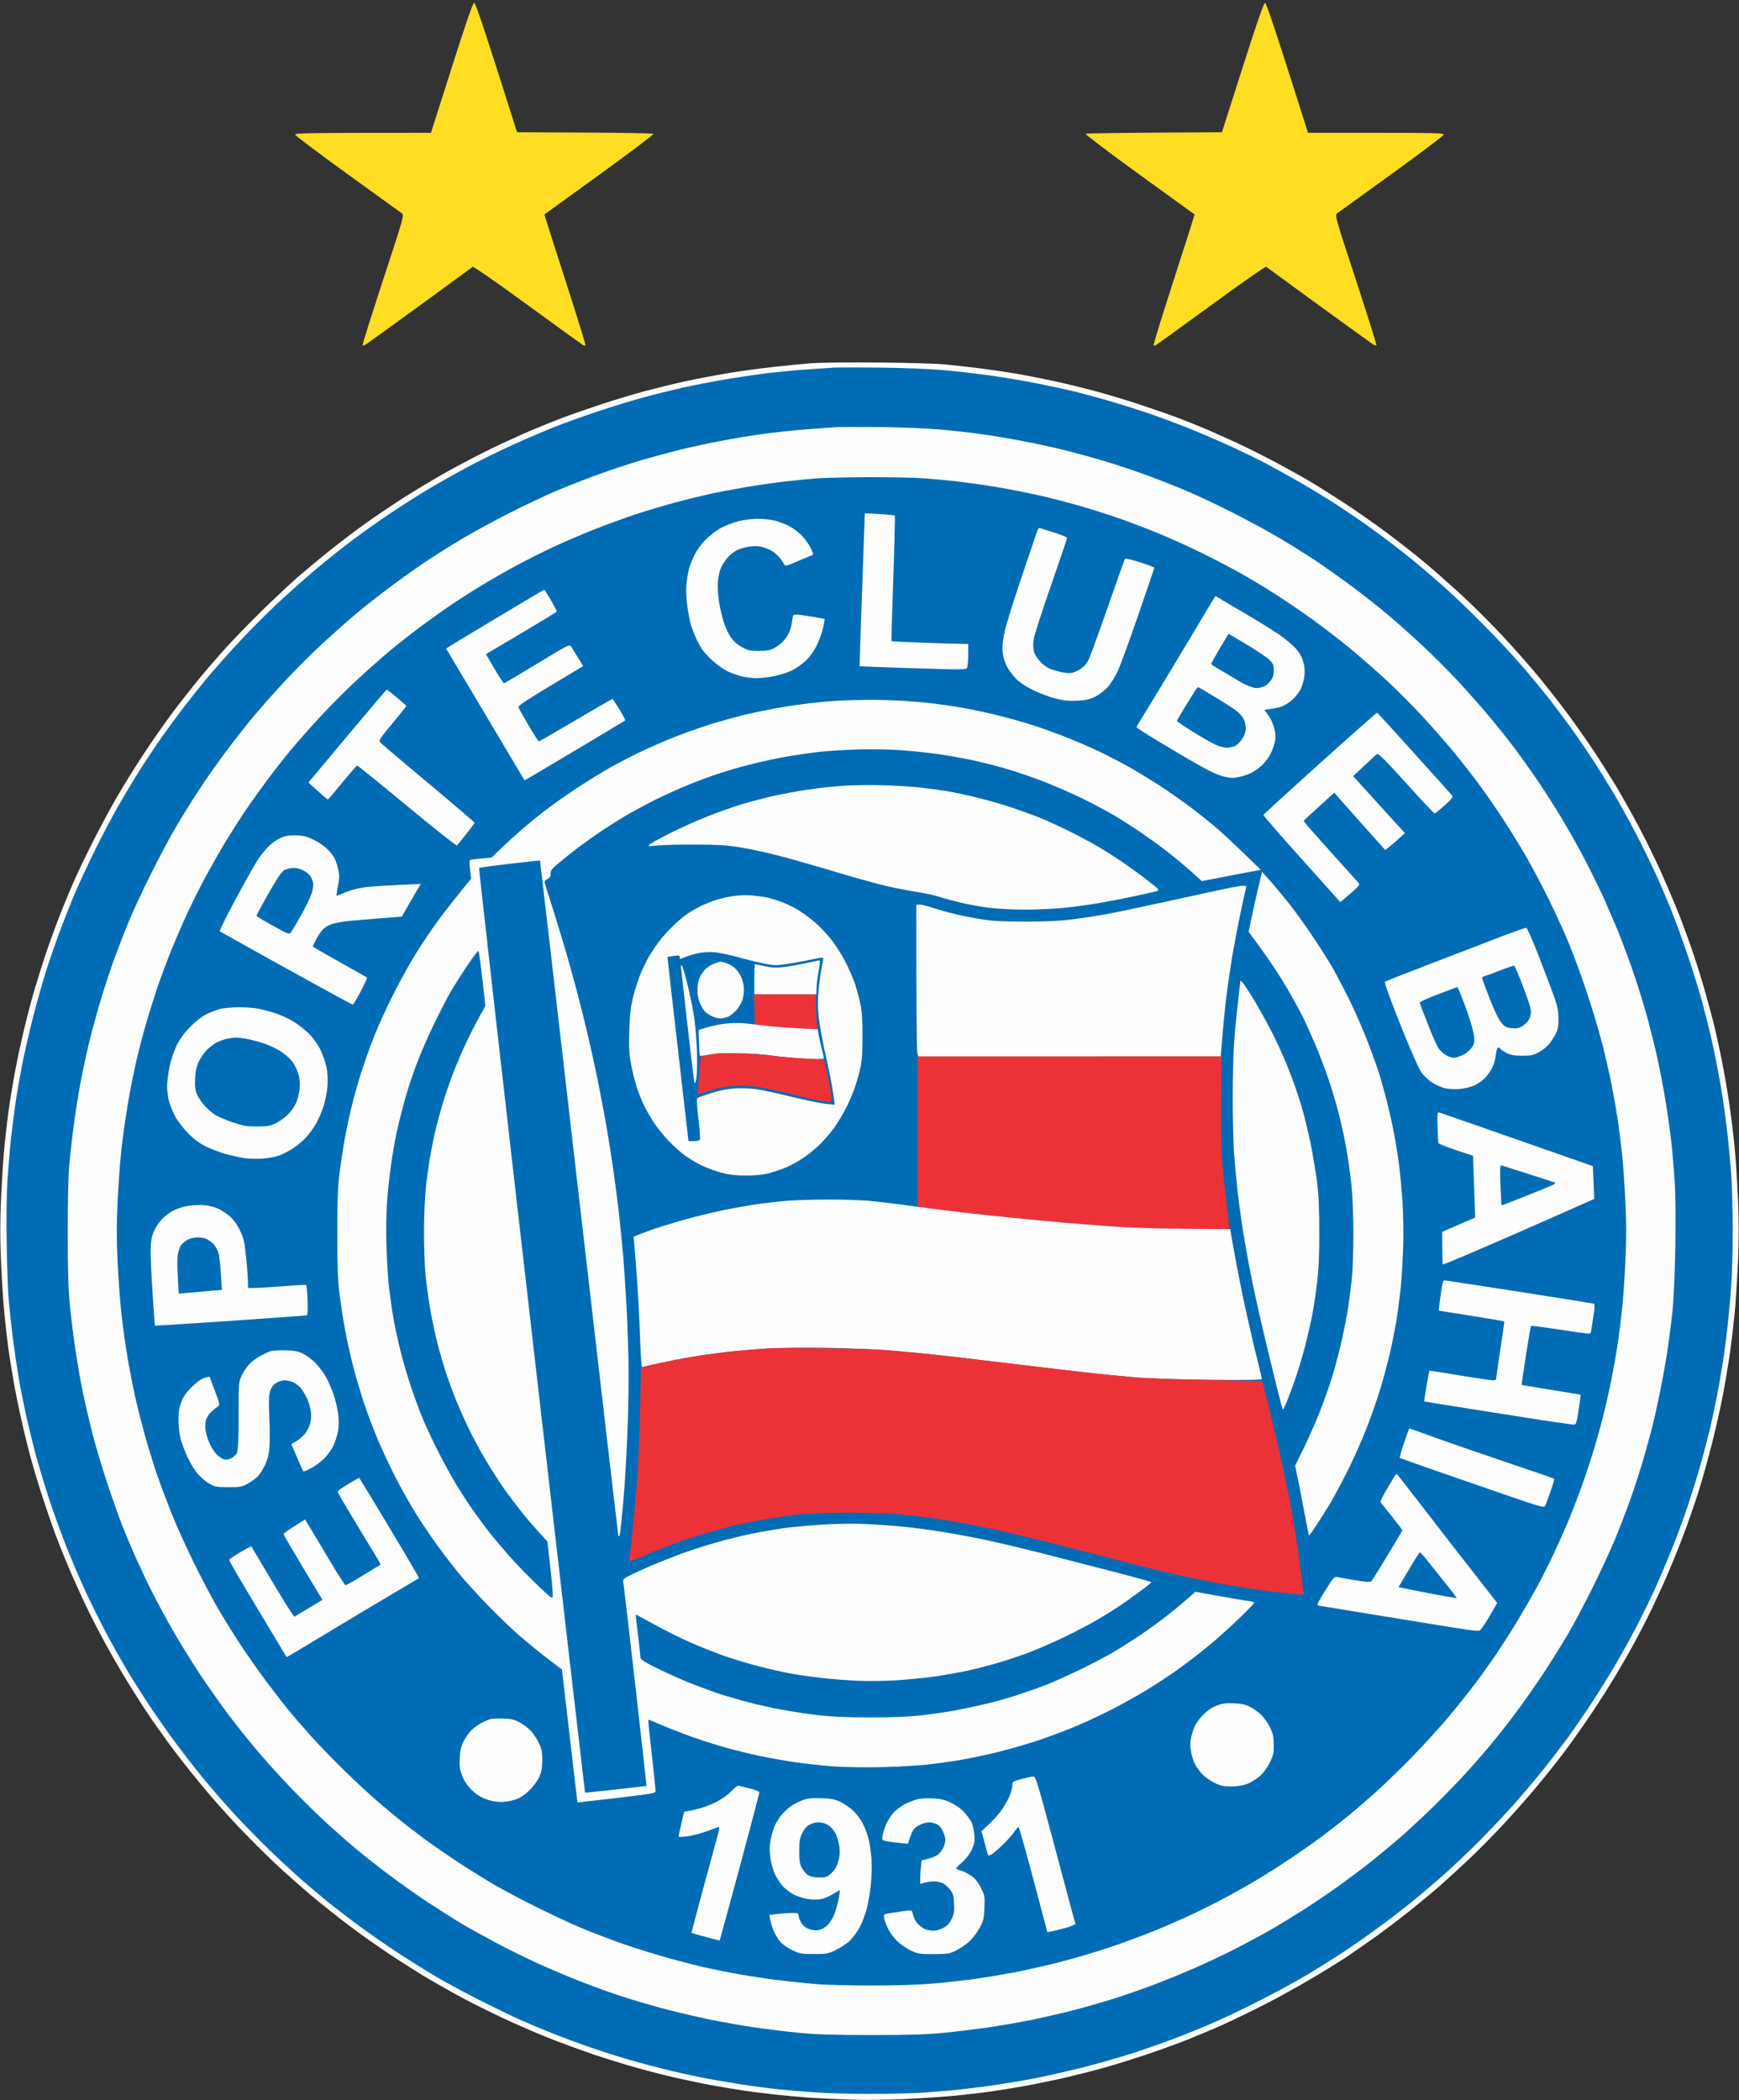 <svg xmlns="http://www.w3.org/2000/svg" width="207" height="250"><rect width="100%" height="100%" fill="#333333" stroke="none"/><style>.shp1{fill:#fefefe}.shp2{fill:#006cb5}.shp3{fill:#ed3237}</style><g><path d="M53.76 8.08L51.3 15.81C36.25 15.81 35.11 15.84 35.14 16.03C35.16 16.15 37.96 18.26 41.35 20.71C44.75 23.17 47.67 25.28 47.83 25.39C48.13 25.59 48.07 25.79 45.6 33.32C44.21 37.56 43.11 41.07 43.16 41.11C43.21 41.16 43.4 41.09 43.58 40.98C43.77 40.86 46.66 38.77 50.02 36.33C53.37 33.88 56.19 31.83 56.27 31.76C56.36 31.7 59.16 33.64 62.82 36.32C66.34 38.89 69.31 41.03 69.42 41.09C69.52 41.14 69.64 41.16 69.69 41.11C69.74 41.07 68.65 37.55 67.27 33.28C65.89 29.02 64.78 25.52 64.81 25.52C64.84 25.51 67.79 23.37 71.38 20.77C74.97 18.17 77.85 15.99 77.79 15.93C77.72 15.87 74.04 15.8 69.61 15.78L61.55 15.74C57.33 2.44 56.61 0.35 56.44 0.35C56.28 0.35 55.55 2.46 53.76 8.08ZM147.91 8.04L145.45 15.74C132.98 15.8 129.3 15.87 129.23 15.93C129.15 15.99 132.03 18.17 135.62 20.77C139.21 23.37 142.16 25.51 142.19 25.52C142.22 25.52 141.11 29.02 139.73 33.28C138.35 37.55 137.26 41.07 137.31 41.11C137.36 41.16 137.48 41.14 137.58 41.09C137.69 41.03 140.66 38.89 144.18 36.32C147.84 33.64 150.64 31.7 150.73 31.76C150.81 31.83 153.63 33.88 156.98 36.33C160.34 38.77 163.23 40.86 163.42 40.98C163.6 41.09 163.79 41.16 163.84 41.11C163.89 41.07 162.79 37.56 161.4 33.32C158.93 25.79 158.87 25.59 159.17 25.39C159.33 25.28 162.25 23.17 165.65 20.71C169.04 18.26 171.84 16.15 171.86 16.03C171.89 15.84 170.75 15.81 163.8 15.81L155.7 15.81C151.51 2.59 150.73 0.35 150.58 0.35C150.43 0.35 149.65 2.59 147.91 8.04Z" style="fill:#fedd22"/><path class="shp1" d="M96.65 43.23C95.65 43.31 93.55 43.51 91.97 43.69C90.4 43.86 87.93 44.2 86.48 44.45C85.03 44.69 82.75 45.13 81.43 45.42C80.1 45.71 78 46.23 76.76 46.56C75.52 46.89 73.24 47.58 71.71 48.08C70.18 48.58 68.08 49.31 67.04 49.7C66.01 50.09 64.24 50.8 63.12 51.28C62.01 51.75 59.94 52.7 58.53 53.38C57.12 54.06 54.78 55.28 53.33 56.09C51.88 56.9 49.58 58.27 48.21 59.14C46.84 60.01 44.74 61.43 43.54 62.28C42.34 63.14 40.41 64.6 39.25 65.53C38.09 66.46 36.36 67.9 35.4 68.73C34.45 69.57 32.53 71.37 31.13 72.74C29.74 74.11 27.83 76.07 26.89 77.11C25.95 78.14 24.49 79.84 23.64 80.87C22.79 81.91 21.38 83.7 20.51 84.86C19.64 86.02 18.1 88.23 17.09 89.76C16.08 91.29 14.59 93.7 13.78 95.11C12.98 96.51 11.71 98.89 10.96 100.38C10.21 101.87 9.3 103.77 8.93 104.59C8.56 105.42 7.85 107.12 7.35 108.36C6.86 109.6 6.04 111.8 5.55 113.25C5.06 114.7 4.33 117.04 3.92 118.45C3.52 119.86 2.92 122.23 2.59 123.72C2.25 125.21 1.8 127.41 1.6 128.61C1.39 129.82 1.11 131.54 0.99 132.45C0.87 133.37 0.66 135.13 0.54 136.37C0.41 137.61 0.23 140.39 0.13 142.55C0 145.55 0 147.37 0.13 150.38C0.23 152.53 0.41 155.31 0.54 156.55C0.66 157.79 0.87 159.56 0.99 160.47C1.11 161.38 1.39 163.11 1.6 164.31C1.8 165.51 2.25 167.71 2.59 169.2C2.92 170.69 3.46 172.86 3.79 174.02C4.11 175.18 4.72 177.18 5.15 178.46C5.57 179.75 6.2 181.58 6.55 182.53C6.91 183.48 7.55 185.11 7.99 186.14C8.42 187.18 9.23 189.01 9.79 190.21C10.34 191.41 11.35 193.43 12.03 194.69C12.7 195.95 13.89 198.06 14.67 199.36C15.45 200.66 16.74 202.71 17.55 203.92C18.36 205.12 19.78 207.12 20.71 208.36C21.65 209.6 23.29 211.67 24.37 212.95C25.45 214.24 27.26 216.27 28.4 217.47C29.54 218.67 31.43 220.56 32.6 221.67C33.77 222.77 35.78 224.56 37.06 225.64C38.35 226.72 40.41 228.36 41.66 229.29C42.9 230.23 45.03 231.73 46.4 232.64C47.77 233.55 49.8 234.83 50.92 235.5C52.04 236.16 53.9 237.21 55.06 237.83C56.22 238.45 58.33 239.5 59.73 240.16C61.14 240.83 63.52 241.87 65.01 242.47C66.5 243.07 69.01 243.99 70.58 244.53C72.16 245.06 74.53 245.79 75.85 246.16C77.18 246.53 79.28 247.07 80.53 247.35C81.77 247.63 83.73 248.04 84.89 248.25C86.05 248.45 87.68 248.73 88.51 248.85C89.34 248.98 90.97 249.18 92.13 249.31C93.29 249.44 95.15 249.61 96.27 249.69C97.39 249.77 99.62 249.88 101.24 249.93C102.88 249.99 105.78 249.95 107.79 249.86C109.78 249.76 112.43 249.58 113.67 249.46C114.91 249.34 116.67 249.13 117.59 249.01C118.5 248.89 120.23 248.61 121.43 248.4C122.63 248.2 124.83 247.75 126.32 247.42C127.82 247.08 130.19 246.48 131.6 246.08C133.01 245.68 135.34 244.94 136.79 244.45C138.24 243.96 140.28 243.22 141.31 242.8C142.35 242.39 144.01 241.69 145.01 241.26C146 240.83 148.27 239.74 150.05 238.85C151.83 237.95 154.61 236.42 156.23 235.45C157.85 234.49 159.68 233.35 160.3 232.94C160.92 232.52 162.34 231.53 163.46 230.74C164.58 229.95 166.49 228.5 167.72 227.53C168.94 226.55 170.57 225.2 171.33 224.53C172.1 223.86 173.64 222.45 174.75 221.41C175.86 220.36 177.72 218.49 178.88 217.24C180.04 216 181.82 213.99 182.84 212.76C183.87 211.54 185.43 209.58 186.31 208.4C187.19 207.22 188.64 205.17 189.52 203.84C190.4 202.52 191.67 200.52 192.34 199.4C193.01 198.28 194.02 196.52 194.58 195.48C195.15 194.45 196.1 192.58 196.7 191.34C197.29 190.1 198.19 188.13 198.68 186.97C199.18 185.81 200.03 183.68 200.57 182.23C201.11 180.78 201.86 178.58 202.25 177.33C202.64 176.09 203.32 173.65 203.76 171.91C204.21 170.17 204.81 167.5 205.1 165.96C205.39 164.43 205.76 162.2 205.93 160.99C206.1 159.79 206.34 157.79 206.46 156.55C206.59 155.31 206.77 152.53 206.87 150.38C207 147.37 207 145.55 206.87 142.55C206.77 140.39 206.59 137.61 206.46 136.37C206.34 135.13 206.07 132.93 205.86 131.48C205.65 130.03 205.24 127.65 204.95 126.2C204.66 124.76 204.22 122.76 203.97 121.76C203.72 120.77 203.25 119.01 202.91 117.85C202.58 116.69 201.97 114.72 201.55 113.48C201.13 112.24 200.35 110.1 199.81 108.73C199.27 107.37 198.26 105 197.56 103.46C196.86 101.93 195.68 99.53 194.92 98.12C194.17 96.71 193.04 94.71 192.42 93.67C191.8 92.64 190.6 90.74 189.75 89.46C188.91 88.17 187.4 86.04 186.41 84.71C185.42 83.39 183.85 81.39 182.91 80.27C181.98 79.15 180.18 77.13 178.93 75.77C177.67 74.42 175.52 72.27 174.16 71C172.79 69.74 170.76 67.94 169.64 67C168.52 66.07 166.52 64.49 165.19 63.5C163.87 62.51 161.63 60.94 160.22 60.01C158.81 59.09 156.91 57.89 156 57.35C155.09 56.81 153.26 55.79 151.94 55.08C150.61 54.37 148.51 53.32 147.27 52.74C146.02 52.17 144.33 51.41 143.5 51.05C142.67 50.7 141.14 50.09 140.11 49.7C139.07 49.31 136.97 48.58 135.44 48.08C133.91 47.58 131.63 46.89 130.39 46.56C129.15 46.23 127.05 45.71 125.72 45.42C124.4 45.13 122.33 44.72 121.13 44.51C119.93 44.3 117.86 44 116.53 43.83C115.21 43.67 113.34 43.46 112.39 43.37C111.44 43.28 107.91 43.18 104.55 43.15C101.2 43.12 97.64 43.16 96.65 43.23Z"/><path class="shp2" d="M99.28 43.76C98.74 43.79 97.25 43.89 95.97 43.98C94.68 44.07 92.55 44.28 91.22 44.44C89.9 44.6 87.62 44.94 86.17 45.19C84.72 45.44 82.49 45.87 81.2 46.16C79.92 46.45 77.85 46.96 76.61 47.3C75.37 47.64 72.96 48.37 71.26 48.94C69.56 49.5 67.19 50.35 65.99 50.83C64.79 51.31 62.55 52.26 61.02 52.96C59.48 53.65 57.04 54.86 55.59 55.63C54.14 56.41 52.01 57.61 50.85 58.31C49.69 59.01 47.72 60.26 46.48 61.09C45.23 61.93 43.25 63.33 42.07 64.21C40.89 65.09 38.92 66.65 37.7 67.68C36.48 68.7 34.4 70.55 33.08 71.78C31.75 73.01 29.64 75.14 28.38 76.51C27.11 77.87 25.46 79.74 24.7 80.65C23.95 81.56 22.72 83.08 21.98 84.04C21.25 84.99 20.03 86.65 19.27 87.73C18.52 88.8 17.32 90.6 16.61 91.72C15.9 92.84 14.77 94.73 14.08 95.93C13.4 97.13 12.23 99.34 11.49 100.83C10.74 102.32 9.69 104.56 9.15 105.8C8.61 107.04 7.77 109.14 7.27 110.47C6.77 111.79 6.01 113.96 5.58 115.29C5.15 116.61 4.43 119.12 3.99 120.86C3.54 122.6 2.94 125.21 2.65 126.66C2.37 128.11 1.99 130.27 1.82 131.48C1.65 132.68 1.41 134.57 1.29 135.69C1.17 136.81 0.99 138.98 0.89 140.51C0.78 142.25 0.74 145.14 0.8 148.19C0.84 150.88 0.95 153.9 1.05 154.89C1.14 155.89 1.35 157.82 1.52 159.19C1.69 160.55 2 162.65 2.2 163.86C2.4 165.06 2.81 167.12 3.1 168.45C3.4 169.77 3.91 171.88 4.24 173.12C4.58 174.36 5.29 176.73 5.83 178.39C6.37 180.05 7.36 182.76 8.02 184.41C8.69 186.07 9.74 188.51 10.36 189.83C10.99 191.16 12.04 193.26 12.7 194.5C13.36 195.75 14.45 197.68 15.11 198.8C15.78 199.91 17.05 201.91 17.93 203.24C18.81 204.56 20.35 206.73 21.35 208.06C22.35 209.38 23.79 211.21 24.55 212.12C25.31 213.03 26.7 214.63 27.64 215.66C28.58 216.7 30.39 218.56 31.66 219.81C32.93 221.05 34.79 222.78 35.78 223.65C36.77 224.52 38.27 225.78 39.09 226.45C39.92 227.11 41.52 228.34 42.64 229.17C43.75 230 45.86 231.46 47.31 232.42C48.76 233.37 50.89 234.7 52.05 235.38C53.21 236.06 55.55 237.31 57.25 238.17C58.95 239.03 61.05 240.05 61.92 240.43C62.79 240.82 64.48 241.53 65.69 242.01C66.89 242.49 68.99 243.27 70.36 243.74C71.72 244.21 73.76 244.86 74.88 245.18C75.99 245.5 77.86 246 79.02 246.29C80.18 246.58 82.14 247.02 83.39 247.27C84.63 247.52 86.77 247.89 88.13 248.1C89.5 248.31 91.6 248.59 92.8 248.71C94 248.84 96.07 249.01 97.4 249.09C98.72 249.18 101.57 249.25 103.73 249.25C105.88 249.24 108.63 249.18 109.83 249.1C111.03 249.01 112.76 248.87 113.67 248.79C114.58 248.7 116.55 248.45 118.04 248.25C119.53 248.04 121.94 247.64 123.39 247.35C124.84 247.06 127.45 246.46 129.19 246.02C130.93 245.57 133.54 244.82 134.99 244.35C136.44 243.87 138.78 243.05 140.18 242.51C141.59 241.97 143.8 241.06 145.08 240.48C146.37 239.91 148.77 238.75 150.43 237.89C152.09 237.04 154.39 235.78 155.55 235.09C156.71 234.4 158.75 233.12 160.07 232.25C161.4 231.37 163.57 229.84 164.89 228.84C166.22 227.85 168.12 226.36 169.1 225.53C170.09 224.7 171.62 223.38 172.49 222.59C173.36 221.8 175.02 220.21 176.18 219.05C177.33 217.89 179.13 215.99 180.16 214.83C181.19 213.67 182.79 211.78 183.72 210.62C184.65 209.46 185.97 207.73 186.67 206.78C187.36 205.82 188.62 203.99 189.46 202.71C190.3 201.43 191.57 199.39 192.27 198.19C192.97 196.99 194.06 195.03 194.69 193.83C195.32 192.62 196.29 190.66 196.84 189.46C197.39 188.26 198.34 186.05 198.94 184.56C199.54 183.07 200.42 180.7 200.89 179.29C201.36 177.88 202.05 175.68 202.41 174.4C202.77 173.11 203.27 171.22 203.52 170.18C203.76 169.15 204.14 167.4 204.35 166.3C204.57 165.21 204.87 163.48 205.03 162.46C205.2 161.45 205.47 159.4 205.63 157.91C205.8 156.42 206.01 154.11 206.09 152.79C206.18 151.46 206.25 148.61 206.25 146.46C206.25 144.31 206.18 141.46 206.09 140.14C206.01 138.81 205.8 136.51 205.63 135.02C205.47 133.52 205.13 131.08 204.88 129.59C204.63 128.1 204.16 125.66 203.83 124.17C203.5 122.68 202.92 120.38 202.56 119.05C202.19 117.73 201.42 115.25 200.84 113.55C200.26 111.86 199.42 109.55 198.97 108.43C198.52 107.32 197.76 105.52 197.28 104.44C196.79 103.37 195.84 101.4 195.17 100.08C194.5 98.75 193.38 96.68 192.69 95.48C192 94.28 190.83 92.35 190.08 91.19C189.34 90.03 188.11 88.2 187.34 87.12C186.58 86.05 185.29 84.32 184.48 83.28C183.66 82.25 182.22 80.49 181.26 79.37C180.3 78.25 178.26 76.06 176.72 74.5C175.19 72.93 172.92 70.77 171.69 69.68C170.46 68.59 168.5 66.93 167.33 66C166.15 65.06 164.21 63.6 163.01 62.74C161.81 61.88 159.88 60.57 158.72 59.83C157.56 59.09 155.66 57.94 154.5 57.28C153.34 56.62 151.68 55.7 150.81 55.23C149.94 54.77 148.14 53.89 146.81 53.27C145.49 52.66 143.22 51.68 141.77 51.09C140.32 50.51 138.11 49.68 136.87 49.25C135.63 48.83 133.59 48.18 132.35 47.82C131.11 47.45 129.24 46.94 128.21 46.68C127.17 46.42 125 45.95 123.39 45.63C121.77 45.31 119.19 44.87 117.66 44.67C116.13 44.46 113.69 44.18 112.24 44.05C110.79 43.92 107.5 43.79 104.93 43.76C102.36 43.73 99.82 43.73 99.28 43.76Z"/><path class="shp1" d="M99.58 50.85C98.96 50.88 97.2 51.01 95.67 51.13C94.13 51.26 91.9 51.5 90.69 51.67C89.49 51.83 87.26 52.21 85.72 52.5C84.19 52.79 81.99 53.27 80.83 53.56C79.67 53.85 77.67 54.39 76.38 54.77C75.1 55.14 72.83 55.89 71.34 56.43C69.84 56.97 67.57 57.86 66.29 58.4C65 58.94 62.46 60.14 60.64 61.07C58.82 61.99 56.24 63.39 54.91 64.19C53.59 64.98 51.62 66.22 50.54 66.94C49.47 67.67 47.57 69.02 46.33 69.95C45.08 70.89 43.32 72.28 42.41 73.04C41.5 73.8 39.7 75.39 38.42 76.58C37.13 77.76 35.09 79.81 33.87 81.12C32.66 82.43 31.04 84.25 30.27 85.17C29.51 86.08 28.06 87.91 27.07 89.23C26.07 90.56 24.56 92.69 23.72 93.98C22.88 95.26 21.63 97.26 20.95 98.42C20.27 99.58 18.92 102.12 17.95 104.07C16.98 106.01 15.82 108.49 15.38 109.56C14.93 110.64 14.17 112.61 13.68 113.93C13.19 115.26 12.46 117.46 12.05 118.83C11.64 120.19 11.07 122.26 10.77 123.42C10.48 124.58 10.01 126.71 9.72 128.16C9.44 129.61 9.03 132.05 8.83 133.58C8.62 135.12 8.37 137.32 8.26 138.48C8.13 139.83 8.06 142.81 8.06 146.76C8.07 151.53 8.13 153.52 8.33 155.5C8.47 156.91 8.76 159.21 8.97 160.62C9.18 162.03 9.55 164.19 9.8 165.44C10.05 166.68 10.57 168.92 10.94 170.41C11.32 171.9 12.12 174.61 12.73 176.43C13.33 178.25 14.14 180.56 14.54 181.55C14.93 182.55 15.64 184.24 16.12 185.32C16.6 186.39 17.46 188.22 18.04 189.38C18.62 190.54 19.76 192.64 20.56 194.05C21.37 195.46 22.79 197.76 23.72 199.17C24.65 200.58 26.22 202.82 27.22 204.14C28.22 205.47 29.89 207.55 30.94 208.77C31.99 209.99 33.77 211.95 34.91 213.12C36.05 214.3 37.8 216.01 38.8 216.93C39.8 217.85 41.39 219.25 42.34 220.05C43.29 220.84 45.08 222.26 46.33 223.19C47.57 224.13 49.64 225.59 50.92 226.43C52.21 227.28 53.97 228.4 54.84 228.92C55.71 229.44 57.54 230.46 58.91 231.19C60.27 231.93 62.65 233.09 64.18 233.79C65.71 234.48 68.12 235.49 69.53 236.03C70.94 236.57 72.97 237.3 74.05 237.65C75.12 238 77.19 238.61 78.64 239.01C80.09 239.4 82.6 240 84.22 240.34C85.83 240.67 88.34 241.12 89.79 241.33C91.24 241.54 93.61 241.83 95.06 241.97C97.09 242.17 99.09 242.24 103.73 242.24C108.41 242.24 110.34 242.18 112.39 241.97C113.84 241.83 116.18 241.54 117.59 241.34C118.99 241.14 121.33 240.73 122.78 240.44C124.23 240.14 126.44 239.63 127.68 239.31C128.92 238.99 130.96 238.41 132.2 238.03C133.44 237.64 135.65 236.89 137.1 236.34C138.55 235.8 140.95 234.82 142.44 234.16C143.94 233.5 146.21 232.42 147.49 231.75C148.78 231.08 150.54 230.13 151.41 229.62C152.28 229.12 153.94 228.1 155.1 227.37C156.26 226.63 158.19 225.33 159.39 224.47C160.59 223.6 162.36 222.28 163.31 221.51C164.26 220.75 165.75 219.51 166.62 218.76C167.49 218.01 169.14 216.48 170.3 215.36C171.45 214.24 173.18 212.48 174.13 211.45C175.09 210.41 176.55 208.75 177.38 207.76C178.21 206.76 179.59 205 180.46 203.84C181.33 202.68 182.8 200.58 183.73 199.17C184.66 197.76 185.97 195.66 186.65 194.5C187.33 193.34 188.66 190.84 189.6 188.93C190.55 187.03 191.75 184.42 192.28 183.13C192.81 181.85 193.59 179.82 194.02 178.61C194.45 177.41 195.07 175.52 195.41 174.4C195.74 173.28 196.25 171.48 196.53 170.41C196.82 169.33 197.32 167.09 197.65 165.44C197.98 163.78 198.39 161.48 198.55 160.32C198.72 159.16 198.97 157.16 199.1 155.87C199.24 154.48 199.37 151.41 199.42 148.27C199.47 145 199.44 142.02 199.33 140.44C199.24 139.03 199.06 136.96 198.93 135.84C198.81 134.73 198.5 132.56 198.25 131.02C198 129.49 197.56 127.19 197.27 125.9C196.99 124.62 196.47 122.55 196.14 121.31C195.8 120.07 195.13 117.87 194.65 116.42C194.17 114.97 193.29 112.56 192.69 111.07C192.08 109.58 191.11 107.34 190.53 106.1C189.94 104.86 188.96 102.89 188.34 101.73C187.73 100.57 186.61 98.61 185.87 97.36C185.12 96.12 183.89 94.19 183.13 93.07C182.38 91.95 181.15 90.23 180.41 89.23C179.67 88.24 178.32 86.54 177.42 85.47C176.53 84.39 174.83 82.47 173.66 81.19C172.48 79.92 170.44 77.88 169.11 76.65C167.78 75.42 165.95 73.8 165.04 73.04C164.13 72.27 162.37 70.89 161.13 69.95C159.88 69.02 157.98 67.67 156.91 66.94C155.83 66.22 153.86 64.98 152.54 64.19C151.21 63.39 148.64 61.99 146.81 61.07C144.99 60.14 142.45 58.94 141.16 58.4C139.88 57.86 137.61 56.97 136.12 56.43C134.63 55.89 132.35 55.14 131.07 54.77C129.79 54.39 127.79 53.85 126.63 53.56C125.47 53.27 123.26 52.79 121.73 52.5C120.2 52.21 117.96 51.83 116.76 51.67C115.56 51.5 113.39 51.26 111.94 51.13C110.49 51 107.37 50.87 105.01 50.84C102.65 50.81 100.2 50.81 99.58 50.85Z"/><path class="shp2" d="M97.25 56.94C96.34 57.01 94.64 57.18 93.48 57.31C92.32 57.44 90.22 57.74 88.81 57.98C87.4 58.22 85.44 58.59 84.44 58.81C83.45 59.03 81.62 59.48 80.37 59.81C79.13 60.15 77.03 60.77 75.7 61.21C74.38 61.65 72.14 62.46 70.73 63.02C69.32 63.58 67.15 64.51 65.91 65.09C64.67 65.67 62.7 66.65 61.54 67.28C60.38 67.9 58.59 68.92 57.55 69.55C56.51 70.17 54.89 71.2 53.93 71.84C52.98 72.48 51.25 73.71 50.09 74.57C48.93 75.44 47.27 76.74 46.4 77.47C45.53 78.2 43.8 79.73 42.56 80.87C41.32 82.01 39.34 83.99 38.17 85.26C36.99 86.53 35.44 88.29 34.71 89.16C33.98 90.03 32.68 91.69 31.81 92.85C30.95 94.01 29.72 95.73 29.08 96.69C28.44 97.64 27.41 99.27 26.78 100.3C26.16 101.34 25.14 103.13 24.51 104.29C23.88 105.45 22.88 107.45 22.29 108.73C21.69 110.02 20.82 112.05 20.33 113.25C19.85 114.45 19.14 116.35 18.76 117.47C18.38 118.59 17.77 120.52 17.41 121.76C17.05 123 16.51 125.07 16.21 126.36C15.92 127.64 15.47 129.88 15.23 131.33C14.98 132.77 14.64 135.18 14.47 136.67C14.3 138.16 14.09 141.01 14 143C13.87 145.7 13.87 147.54 14 150.3C14.1 152.33 14.31 155.18 14.48 156.63C14.64 158.08 14.98 160.41 15.22 161.82C15.46 163.23 15.89 165.4 16.17 166.64C16.46 167.88 17.01 170.02 17.4 171.39C17.79 172.75 18.38 174.65 18.71 175.6C19.04 176.55 19.79 178.55 20.38 180.05C20.98 181.54 22.18 184.21 23.06 185.99C23.94 187.77 25.19 190.15 25.83 191.27C26.48 192.38 27.71 194.38 28.58 195.71C29.45 197.03 30.93 199.13 31.87 200.38C32.8 201.62 34.02 203.18 34.57 203.84C35.13 204.5 36.24 205.79 37.06 206.7C37.87 207.61 39.61 209.41 40.92 210.69C42.24 211.98 44.03 213.64 44.9 214.39C45.77 215.14 46.99 216.16 47.61 216.66C48.23 217.16 49.52 218.15 50.47 218.86C51.42 219.56 53.29 220.85 54.61 221.72C55.94 222.6 57.94 223.83 59.06 224.48C60.18 225.12 62.48 226.33 64.18 227.17C65.88 228.01 68.15 229.07 69.23 229.51C70.3 229.96 72.2 230.69 73.44 231.14C74.69 231.59 76.92 232.31 78.42 232.75C79.91 233.19 82.18 233.79 83.46 234.09C84.75 234.39 86.78 234.8 87.98 235.01C89.18 235.22 91.22 235.53 92.5 235.69C93.79 235.85 95.79 236.06 96.95 236.16C98.11 236.27 101.19 236.35 103.8 236.35C107.03 236.34 109.44 236.26 111.33 236.09C112.87 235.95 115.07 235.7 116.23 235.53C117.39 235.37 119.42 235.03 120.75 234.78C122.08 234.52 124.48 233.98 126.1 233.57C127.71 233.16 130.32 232.39 131.9 231.86C133.47 231.34 135.81 230.48 137.1 229.96C138.38 229.45 140.48 228.53 141.77 227.93C143.05 227.33 144.92 226.4 145.91 225.86C146.9 225.33 148.5 224.43 149.45 223.87C150.4 223.3 152.2 222.17 153.44 221.34C154.69 220.51 156.52 219.23 157.51 218.48C158.5 217.73 159.89 216.64 160.6 216.06C161.3 215.48 162.69 214.28 163.69 213.39C164.68 212.51 166.65 210.61 168.06 209.17C169.46 207.72 171.44 205.56 172.44 204.36C173.44 203.16 174.87 201.37 175.62 200.38C176.37 199.38 177.55 197.72 178.25 196.69C178.94 195.65 180.06 193.89 180.73 192.77C181.4 191.65 182.41 189.89 182.98 188.86C183.54 187.82 184.36 186.19 184.81 185.24C185.26 184.29 186.01 182.63 186.47 181.55C186.93 180.47 187.66 178.61 188.1 177.41C188.54 176.21 189.2 174.24 189.57 173.04C189.95 171.84 190.53 169.77 190.86 168.45C191.19 167.12 191.67 164.99 191.91 163.7C192.16 162.42 192.47 160.63 192.6 159.71C192.73 158.8 192.94 157.14 193.06 156.02C193.19 154.91 193.37 152.33 193.47 150.3C193.6 147.47 193.6 145.75 193.47 142.92C193.37 140.89 193.19 138.32 193.06 137.2C192.94 136.08 192.73 134.42 192.6 133.51C192.47 132.6 192.16 130.8 191.91 129.52C191.67 128.23 191.16 125.96 190.78 124.47C190.41 122.98 189.57 120.17 188.92 118.22C188.28 116.28 187.29 113.6 186.74 112.27C186.19 110.95 185.11 108.58 184.33 107C183.56 105.43 182.34 103.13 181.62 101.88C180.9 100.64 179.6 98.54 178.72 97.21C177.85 95.89 176.57 94.06 175.9 93.15C175.22 92.24 173.97 90.64 173.12 89.61C172.27 88.57 170.61 86.68 169.44 85.4C168.26 84.12 166.29 82.13 165.04 80.98C163.8 79.83 161.78 78.07 160.55 77.06C159.32 76.05 157.27 74.48 156 73.57C154.72 72.66 152.81 71.36 151.75 70.69C150.69 70.01 148.98 68.98 147.94 68.39C146.91 67.79 144.84 66.71 143.35 65.97C141.86 65.23 139.55 64.18 138.23 63.63C136.9 63.08 134.78 62.26 133.52 61.81C132.25 61.36 130.05 60.66 128.62 60.24C127.19 59.83 124.94 59.25 123.61 58.95C122.29 58.65 120.05 58.21 118.64 57.98C117.23 57.74 115.16 57.45 114.05 57.32C112.93 57.19 111.06 57.02 109.9 56.93C108.74 56.85 105.79 56.79 103.35 56.8C100.9 56.81 98.16 56.88 97.25 56.94Z"/><path class="shp1" d="M102.92 61.72C102.91 62.07 102.76 66.16 102.6 70.82C102.43 75.48 102.31 79.3 102.33 79.31C102.35 79.32 105.2 79.43 108.67 79.54C114.25 79.72 114.98 79.72 115.1 79.52C115.18 79.39 115.25 78.7 115.25 77.97L115.25 76.66C113.79 76.64 111.74 76.58 109.75 76.5C107.76 76.43 106.12 76.35 106.11 76.32C106.09 76.3 106.19 72.95 106.33 68.87C106.47 64.8 106.55 61.43 106.51 61.38C106.47 61.33 105.65 61.25 104.69 61.19L102.94 61.1M87.83 62.06C87.21 62.23 86.3 62.58 85.81 62.85C85.32 63.11 84.54 63.7 84.08 64.16C83.61 64.61 83.02 65.39 82.76 65.89C82.5 66.39 82.18 67.16 82.04 67.62C81.91 68.08 81.76 68.96 81.71 69.58C81.66 70.2 81.69 71.28 81.79 71.99C81.88 72.69 82.06 73.67 82.18 74.17C82.31 74.67 82.68 75.62 83 76.28C83.45 77.2 83.83 77.71 84.62 78.46C85.19 79 86.03 79.62 86.48 79.85C86.93 80.07 87.71 80.36 88.21 80.49C88.71 80.62 89.54 80.72 90.05 80.72C90.57 80.72 91.52 80.62 92.16 80.48C92.81 80.35 93.74 80.06 94.23 79.82C94.73 79.59 95.49 79.05 95.93 78.63C96.43 78.14 96.91 77.46 97.25 76.77C97.54 76.17 97.87 75.24 97.98 74.7C98.09 74.16 98.18 73.7 98.17 73.68C98.16 73.66 97.34 73.51 96.34 73.35C94.96 73.13 94.51 73.1 94.43 73.24C94.38 73.34 94.3 73.72 94.26 74.1C94.22 74.47 94.06 75.05 93.89 75.38C93.73 75.71 93.4 76.17 93.16 76.41C92.92 76.65 92.46 76.98 92.13 77.16C91.66 77.41 91.25 77.48 90.32 77.48C89.24 77.48 89.02 77.43 88.28 77.01C87.74 76.71 87.28 76.29 86.96 75.81C86.68 75.41 86.3 74.57 86.11 73.95C85.92 73.32 85.68 72.24 85.57 71.54C85.46 70.83 85.41 69.78 85.46 69.2C85.51 68.55 85.67 67.89 85.87 67.47C86.06 67.1 86.42 66.57 86.68 66.29C86.94 66.01 87.39 65.66 87.68 65.51C87.97 65.36 88.58 65.17 89.04 65.09C89.49 65 90.14 64.99 90.47 65.05C90.8 65.11 91.34 65.3 91.67 65.47C92.01 65.63 92.47 66 92.71 66.28C92.95 66.56 93.22 66.94 93.31 67.12C93.48 67.44 93.49 67.43 95.06 66.76C95.93 66.39 96.7 66.06 96.76 66.03C96.82 65.99 96.69 65.61 96.47 65.17C96.25 64.74 95.76 64.07 95.38 63.69C95 63.31 94.33 62.82 93.9 62.6C93.46 62.38 92.71 62.1 92.24 61.97C91.76 61.85 90.83 61.75 90.17 61.75C89.47 61.76 88.48 61.89 87.83 62.06ZM123.44 63.28C123.34 63.56 122.52 65.98 121.61 68.67C120.7 71.37 119.81 74.21 119.63 75C119.4 75.96 119.31 76.75 119.34 77.41C119.38 78.07 119.53 78.66 119.8 79.22C120.02 79.67 120.53 80.38 120.93 80.78C121.41 81.26 122.11 81.73 123.01 82.17C123.76 82.53 124.94 82.97 125.65 83.15C126.61 83.39 127.24 83.46 128.21 83.41C129.2 83.36 129.68 83.26 130.32 82.95C130.77 82.73 131.45 82.23 131.82 81.83C132.19 81.43 132.74 80.56 133.05 79.89C133.35 79.23 134.46 76.22 135.5 73.19C136.54 70.17 137.4 67.64 137.4 67.58C137.4 67.52 136.63 67.23 135.7 66.93C134.77 66.63 133.97 66.45 133.92 66.52C133.86 66.58 132.96 69.12 131.91 72.14C130.85 75.16 129.83 77.99 129.63 78.43C129.35 79.02 129.08 79.33 128.55 79.67C128.06 79.98 127.64 80.13 127.23 80.13C126.9 80.13 126.17 79.99 125.61 79.82C124.82 79.59 124.44 79.37 123.91 78.84C123.46 78.39 123.18 77.95 123.07 77.52C122.96 77.06 122.96 76.63 123.07 75.98C123.16 75.48 124.08 72.64 125.12 69.65C126.16 66.67 127.01 64.15 127.01 64.05C127.02 63.94 126.35 63.66 125.47 63.39C124.61 63.12 123.84 62.88 123.76 62.85C123.68 62.82 123.53 63.01 123.44 63.28ZM59.26 73.47C56.26 75.26 53.65 76.84 53.46 76.97L53.11 77.21C60.32 89.33 62.43 92.87 62.43 92.89C62.44 92.91 65.12 91.33 68.4 89.37C71.67 87.42 74.38 85.79 74.42 85.76C74.47 85.73 74.16 85.15 73.75 84.47C73.33 83.8 72.96 83.22 72.92 83.2C72.88 83.18 70.91 84.31 68.55 85.71C66.19 87.11 64.2 88.25 64.14 88.25C64.08 88.25 63.52 87.39 62.91 86.33C62.29 85.28 61.75 84.31 61.7 84.19C61.65 84.02 62.67 83.34 65.52 81.63L69.42 79.29C68.49 77.77 68.12 77.18 68.01 77C67.8 76.66 67.78 76.67 63.95 78.99C61.84 80.27 60.06 81.33 60 81.33C59.94 81.33 59.57 80.8 59.19 80.16C58.8 79.52 58.34 78.74 58.17 78.43L57.85 77.86C64.39 74.01 66.29 72.84 66.28 72.78C66.28 72.72 65.96 72.11 65.57 71.42C65.17 70.74 64.82 70.19 64.78 70.19C64.74 70.2 62.25 71.67 59.26 73.47ZM140.86 77.3C138.76 80.8 136.65 84.29 136.17 85.05C135.68 85.82 135.29 86.5 135.28 86.56C135.28 86.62 136.58 87.46 138.18 88.42C139.78 89.38 141.9 90.63 142.9 91.19C144.02 91.82 145.07 92.29 145.68 92.44C146.49 92.63 146.8 92.64 147.49 92.49C147.95 92.4 148.62 92.16 148.99 91.98C149.36 91.79 149.96 91.35 150.31 91C150.67 90.65 151.12 90.01 151.32 89.57C151.52 89.14 151.73 88.48 151.79 88.1C151.86 87.66 151.81 87.14 151.66 86.6C151.53 86.14 151.22 85.48 150.96 85.13L150.5 84.49C151.61 84.36 152.21 84.22 152.54 84.11C152.87 83.99 153.44 83.64 153.8 83.33C154.17 83.01 154.62 82.43 154.82 82.04C155.01 81.65 155.22 80.94 155.27 80.46C155.33 79.87 155.29 79.33 155.13 78.77C154.97 78.21 154.68 77.69 154.23 77.18C153.86 76.77 152.96 76.02 152.22 75.51C151.48 75.01 149.69 73.9 148.24 73.05C146.79 72.2 145.4 71.37 145.14 71.22L144.67 70.94"/><path class="shp2" d="M145.19 77.19C144.63 78.14 144.18 78.97 144.17 79.03C144.17 79.09 144.7 79.44 145.34 79.81C145.99 80.17 146.85 80.69 147.27 80.95C147.68 81.22 148.36 81.56 148.77 81.71C149.42 81.94 149.62 81.96 150.17 81.81C150.61 81.68 150.93 81.46 151.22 81.07C151.54 80.65 151.63 80.35 151.63 79.8C151.63 79.17 151.56 79 151.11 78.55C150.82 78.26 149.61 77.45 148.43 76.74C147.25 76.03 146.27 75.45 146.25 75.46C146.23 75.46 145.75 76.24 145.19 77.19ZM142.33 82.11C142.2 82.3 141.65 83.19 141.09 84.09C140.54 84.99 140.09 85.77 140.09 85.82C140.1 85.88 140.93 86.44 141.95 87.08C142.97 87.71 144.17 88.41 144.63 88.62C145.08 88.83 145.71 89 146.02 89C146.33 89.01 146.79 88.9 147.04 88.78C147.29 88.66 147.67 88.27 147.89 87.91C148.16 87.49 148.29 87.07 148.29 86.67C148.28 86.34 148.18 85.87 148.06 85.62C147.94 85.37 147.59 84.96 147.3 84.71C147.01 84.47 145.87 83.72 144.77 83.06C143.68 82.39 142.73 81.83 142.67 81.81C142.6 81.78 142.45 81.92 142.33 82.11Z"/><path fill-rule="evenodd" class="shp1" d="M46.04 82.08C46.07 82.08 46.61 82.5 47.23 83.02C47.85 83.54 48.36 83.99 48.36 84.04C48.37 84.08 47.62 85.01 46.71 86.11C45.2 87.91 45.07 88.13 45.26 88.37C45.38 88.51 47.95 90.7 50.98 93.22C54 95.75 56.48 97.87 56.49 97.93C56.49 97.99 56.04 98.6 55.49 99.28C54.94 99.97 54.45 100.58 54.4 100.65C54.35 100.72 51.68 98.6 48.47 95.95C45.26 93.29 42.58 91.12 42.52 91.12C42.46 91.13 41.66 92.04 40.75 93.15C39.84 94.26 39.06 95.17 39.02 95.17C38.98 95.17 38.44 94.72 36.71 93.15L41.34 87.61C43.89 84.57 46 82.08 46.04 82.08ZM103.2 83.31C104.48 83.29 106.48 83.35 107.64 83.43C108.8 83.51 110.36 83.65 111.11 83.74C111.85 83.83 113.28 84.04 114.27 84.2C115.27 84.37 117.16 84.76 118.49 85.08C119.82 85.4 121.78 85.95 122.86 86.3C123.94 86.64 125.73 87.29 126.85 87.73C127.97 88.17 129.67 88.9 130.62 89.35C131.57 89.79 133.23 90.65 134.31 91.25C135.39 91.86 137.15 92.93 138.23 93.64C139.3 94.34 140.86 95.44 141.69 96.07C142.52 96.69 143.81 97.72 144.55 98.34C145.3 98.96 146.85 100.38 150.08 103.54L149.58 103.63C149.3 103.68 147.72 103.98 143.05 104.88L141.77 103.72C141.06 103.09 139.77 102.02 138.9 101.34C138.03 100.66 136.54 99.59 135.59 98.95C134.64 98.31 133.25 97.43 132.5 96.99C131.76 96.56 130.23 95.74 129.11 95.18C127.99 94.62 125.92 93.71 124.52 93.15C123.11 92.59 120.94 91.84 119.7 91.49C118.45 91.13 116.62 90.67 115.63 90.46C114.63 90.25 112.87 89.94 111.71 89.77C110.55 89.6 108.48 89.39 107.12 89.29C105.72 89.2 103.51 89.16 102.07 89.21C100.66 89.26 98.8 89.37 97.93 89.46C97.06 89.54 95.29 89.79 94.01 90C92.72 90.21 90.66 90.65 89.41 90.97C88.17 91.28 86.41 91.79 85.5 92.1C84.59 92.4 82.99 92.99 81.96 93.41C80.92 93.83 79.16 94.63 78.04 95.18C76.92 95.74 75.4 96.56 74.65 96.99C73.9 97.43 72.58 98.26 71.71 98.84C70.84 99.42 69.59 100.31 68.92 100.81C68.26 101.31 67.23 102.13 66.63 102.63C65.71 103.39 65.53 103.61 65.54 103.99C65.54 104.33 65.45 104.49 65.16 104.63C64.92 104.75 64.8 104.92 64.84 105.08C64.87 105.23 65.18 106.23 65.53 107.3C65.88 108.38 66.57 110.62 67.06 112.27C67.56 113.93 68.29 116.54 68.69 118.07C69.09 119.6 69.66 121.88 69.95 123.12C70.25 124.36 70.77 126.73 71.11 128.39C71.44 130.05 71.92 132.55 72.17 133.96C72.41 135.37 72.78 137.67 72.98 139.08C73.18 140.49 73.49 142.83 73.66 144.28C73.82 145.73 74.06 148.13 74.19 149.62C74.31 151.11 74.48 153.62 74.56 155.2C74.65 156.77 74.75 159.55 74.8 161.37C74.85 163.19 74.82 166.75 74.73 169.28C74.64 171.8 74.47 175.19 74.35 176.81C74.22 178.42 74.05 180.42 73.96 181.25C73.87 182.08 73.77 182.79 73.73 182.83C73.7 182.87 73.64 182.87 73.61 182.83C73.58 182.79 71.48 164.7 68.93 142.62C66.39 120.55 64.3 102.47 64.28 102.44C64.27 102.42 62.65 102.59 60.69 102.82C58.73 103.05 57.09 103.27 57.03 103.31C56.98 103.35 59.79 128.13 63.27 158.36C66.75 188.59 69.62 213.35 69.64 213.38C69.66 213.4 71.31 213.24 73.29 213.01C75.28 212.79 76.93 212.6 76.95 212.59C76.97 212.58 76.38 207.22 75.63 200.68C74.88 194.13 74.24 188.59 74.2 188.37C74.13 187.99 74.2 187.91 74.99 187.52C75.46 187.28 76.6 186.76 77.51 186.37C78.42 185.98 79.98 185.36 80.98 184.99C81.97 184.62 83.8 184.03 85.04 183.67C86.29 183.3 88.32 182.8 89.56 182.55C90.81 182.3 92.64 181.99 93.63 181.86C94.63 181.73 96.63 181.56 98.08 181.47C99.53 181.38 101.63 181.34 102.75 181.4C103.87 181.45 105.59 181.56 106.59 181.64C107.58 181.72 109.55 181.95 110.96 182.16C112.37 182.36 114.87 182.8 116.53 183.14C118.19 183.47 121.78 184.32 124.52 185.02C127.25 185.72 131.18 186.73 133.25 187.27C135.33 187.82 137.04 188.29 137.06 188.33C137.08 188.37 136.47 188.87 135.7 189.43C134.94 190 133.8 190.8 133.18 191.22C132.56 191.63 131.37 192.37 130.54 192.85C129.71 193.34 127.95 194.26 126.63 194.9C125.3 195.53 123.37 196.37 122.33 196.76C121.3 197.14 119.67 197.68 118.72 197.96C117.76 198.24 116.2 198.64 115.25 198.85C114.3 199.06 112.57 199.37 111.41 199.54C110.25 199.71 108.18 199.92 106.81 200.01C105.45 200.1 103.35 200.13 102.14 200.07C100.94 200.02 99.04 199.88 97.93 199.75C96.81 199.63 95.15 199.39 94.23 199.23C93.32 199.07 91.56 198.67 90.32 198.35C89.07 198.03 87.21 197.47 86.17 197.1C85.14 196.74 83.34 196.02 82.18 195.51C81.02 195 79.09 194.03 77.89 193.37C76.69 192.7 75.69 192.18 75.68 192.2C75.66 192.22 75.78 193.29 75.94 194.58C76.09 195.86 76.22 197.07 76.23 197.25C76.23 197.53 76.55 197.75 78.15 198.55C79.21 199.07 80.92 199.85 81.96 200.27C82.99 200.68 84.57 201.27 85.46 201.57C86.35 201.87 87.98 202.34 89.07 202.63C90.17 202.92 91.99 203.32 93.1 203.52C94.22 203.73 96.12 204.02 97.32 204.16C98.9 204.35 100.63 204.43 103.58 204.43C106.5 204.43 108.28 204.35 109.9 204.16C111.15 204.02 113.04 203.73 114.12 203.52C115.2 203.31 116.89 202.94 117.89 202.69C118.88 202.44 120.48 201.98 121.43 201.66C122.38 201.35 123.8 200.84 124.59 200.53C125.38 200.22 127.11 199.45 128.43 198.81C129.76 198.17 131.52 197.25 132.35 196.77C133.18 196.28 134.64 195.36 135.59 194.73C136.54 194.09 138 193.04 138.83 192.39C139.66 191.75 140.78 190.83 142.29 189.48L145.08 189.98C146.61 190.26 148.19 190.52 148.58 190.57C148.98 190.62 149.3 190.71 149.3 190.78C149.31 190.84 148.53 191.65 147.57 192.58C146.62 193.51 144.97 194.99 143.91 195.87C142.86 196.74 141.16 198.05 140.14 198.77C139.13 199.49 137.47 200.58 136.45 201.19C135.44 201.81 133.66 202.8 132.5 203.4C131.34 204 129.44 204.9 128.28 205.39C127.12 205.89 125.05 206.67 123.69 207.13C122.32 207.59 120.08 208.23 118.72 208.57C117.35 208.9 115.42 209.31 114.42 209.48C113.43 209.65 111.73 209.89 110.66 210.02C109.58 210.15 107.07 210.3 105.08 210.35C102.88 210.4 100.55 210.36 99.13 210.26C97.85 210.16 95.85 209.94 94.69 209.77C93.53 209.61 91.59 209.27 90.39 209.01C89.19 208.76 87.17 208.26 85.91 207.89C84.65 207.53 82.65 206.87 81.47 206.42C80.29 205.98 78.85 205.4 78.27 205.14C77.69 204.88 77.19 204.69 77.17 204.71C77.14 204.73 77.33 206.57 77.58 208.81C77.83 211.05 78.04 213.01 78.04 213.18C78.04 213.46 77.76 213.51 73.41 214.02C70.86 214.32 68.76 214.56 68.74 214.55C68.73 214.54 68.3 210.98 66.89 198.72L66.48 198.42C66.25 198.25 65.42 197.62 64.63 197C63.84 196.39 62.56 195.33 61.77 194.65C60.98 193.96 59.35 192.4 58.15 191.17C56.95 189.94 55.38 188.22 54.67 187.35C53.95 186.48 52.78 184.95 52.06 183.96C51.33 182.97 50.19 181.27 49.52 180.2C48.85 179.12 47.78 177.22 47.14 175.98C46.5 174.74 45.56 172.75 45.06 171.57C44.55 170.39 43.81 168.43 43.39 167.21C42.98 165.98 42.37 163.93 42.04 162.65C41.71 161.37 41.27 159.4 41.07 158.28C40.86 157.16 40.57 155.27 40.42 154.07C40.21 152.36 40.15 150.79 40.15 146.84C40.15 142.89 40.21 141.32 40.42 139.61C40.57 138.41 40.86 136.51 41.07 135.39C41.28 134.27 41.65 132.55 41.9 131.55C42.14 130.56 42.62 128.86 42.96 127.79C43.29 126.71 43.98 124.78 44.48 123.49C44.98 122.21 46.05 119.87 46.85 118.3C47.64 116.72 48.85 114.56 49.52 113.48C50.19 112.4 51.33 110.71 52.05 109.71C52.78 108.72 53.98 107.16 56.08 104.59L55.95 103.5C55.84 102.58 55.85 102.4 56.04 102.34C56.17 102.31 56.78 102.23 58.53 102.07L59.73 100.91C60.4 100.28 61.45 99.31 62.07 98.77C62.69 98.23 63.88 97.26 64.71 96.61C65.53 95.97 67.26 94.74 68.55 93.89C69.83 93.04 71.76 91.85 72.84 91.25C73.92 90.65 75.78 89.7 76.98 89.15C78.19 88.59 80.08 87.8 81.2 87.38C82.32 86.96 84.05 86.37 85.04 86.07C86.04 85.77 87.5 85.37 88.28 85.17C89.07 84.97 90.6 84.64 91.67 84.44C92.75 84.23 94.48 83.95 95.52 83.82C96.55 83.68 98.18 83.51 99.13 83.45C100.08 83.38 101.91 83.32 103.2 83.31ZM163.92 84.84C163.97 84.85 165.94 87 168.29 89.61C170.65 92.23 172.68 94.48 172.8 94.63C173.01 94.87 172.94 94.97 171.97 95.86C171.39 96.39 170.85 96.82 170.77 96.82C170.68 96.82 169.16 95.2 167.38 93.22C164.83 90.4 164.09 89.66 163.91 89.77C163.79 89.84 163.1 90.47 161.07 92.39L167.23 99.17L166.44 99.89C166 100.29 165.48 100.74 164.89 101.18L162.26 98.24C160.81 96.62 159.44 95.08 158.83 94.35L157 96.01C155.99 96.92 155.17 97.7 155.17 97.74C155.17 97.78 156.57 99.38 158.28 101.28C159.99 103.19 161.5 104.86 161.64 105.01C161.86 105.26 161.85 105.31 161.43 105.74C161.18 105.99 160.65 106.47 159.54 107.38L154.95 102.26C152.42 99.44 150.37 97.08 150.39 97.01C150.41 96.93 153.45 94.16 157.13 90.84C160.82 87.52 163.88 84.82 163.92 84.84ZM105.08 93.47C106.57 93.51 108.64 93.64 109.68 93.76C110.71 93.88 112.17 94.08 112.92 94.21C113.66 94.34 115.22 94.67 116.38 94.96C117.54 95.24 119.37 95.77 120.45 96.13C121.53 96.5 122.98 97.02 123.69 97.3C124.39 97.58 125.95 98.29 127.15 98.88C128.35 99.47 130.05 100.38 130.92 100.9C131.79 101.42 133.11 102.27 133.86 102.79C134.6 103.31 135.86 104.22 136.64 104.83C137.88 105.78 138.03 105.94 137.77 106.05C137.61 106.11 136.35 106.4 134.99 106.69C133.62 106.98 131.65 107.36 130.62 107.53C129.58 107.71 127.82 107.95 126.7 108.06C125.58 108.18 123.5 108.28 122.07 108.28C120.59 108.28 118.7 108.18 117.7 108.05C116.73 107.93 115.18 107.64 114.27 107.43C113.36 107.21 112.24 106.9 111.79 106.75C111.33 106.59 110.11 106.32 109.07 106.16C108.04 106 106.31 105.66 105.23 105.4C104.16 105.14 101.27 104.34 98.83 103.6C96.39 102.87 93.44 102.04 92.28 101.75C91.12 101.45 89.29 101.07 88.21 100.88C86.6 100.61 85.63 100.55 82.78 100.54C80.88 100.53 78.81 100.58 78.19 100.65C77.18 100.76 77.08 100.75 77.29 100.55C77.41 100.42 78.53 99.8 79.77 99.17C81.01 98.55 83.05 97.63 84.29 97.15C85.53 96.66 87.33 96.03 88.28 95.74C89.24 95.45 90.93 95.01 92.05 94.75C93.17 94.5 95.07 94.15 96.27 93.98C97.47 93.8 99.33 93.6 100.41 93.53C101.49 93.46 103.59 93.43 105.08 93.47ZM35.33 99.44C36.15 99.47 36.6 99.59 37.36 99.97C37.9 100.23 38.63 100.74 38.99 101.09C39.34 101.44 39.74 101.97 39.87 102.26C40.01 102.55 40.19 103.14 40.28 103.58C40.42 104.21 40.4 104.61 40.22 105.5C40.1 106.12 40.03 106.62 40.07 106.63C40.12 106.63 40.62 106.43 41.2 106.19C41.86 105.92 42.77 105.69 43.61 105.59C44.36 105.51 46.12 105.39 50.09 105.22L49.69 105.89C49.47 106.25 48.96 107.13 47.83 109.11L44.74 109.35C43.05 109.48 41.32 109.64 40.9 109.7C40.49 109.76 39.84 109.9 39.47 110.01C39.07 110.14 38.62 110.42 38.36 110.72C38.12 111 37.77 111.54 37.57 111.94C37.37 112.33 37.23 112.67 37.25 112.7C37.27 112.73 38.71 113.55 40.45 114.53C42.19 115.5 43.65 116.33 43.69 116.37C43.73 116.41 43.39 117.14 42.94 118.01C42.48 118.87 42.06 119.58 42 119.58C41.93 119.58 40.2 118.65 38.15 117.52C36.1 116.4 32.59 114.45 30.36 113.21C28.12 111.96 26.23 110.9 26.16 110.86C26.09 110.81 26.97 109.04 28.1 106.93C29.24 104.82 30.45 102.68 30.79 102.18C31.13 101.69 31.71 100.99 32.09 100.63C32.46 100.28 33.11 99.85 33.52 99.69C34.07 99.47 34.55 99.41 35.33 99.44Z"/><path class="shp2" d="M33.82 103.59C33.5 103.78 32.94 104.62 31.94 106.39C31.15 107.78 30.52 108.96 30.53 109.01C30.54 109.07 31.42 109.6 32.48 110.19C34.4 111.25 34.43 111.27 34.65 110.96C34.77 110.79 35.34 109.83 35.9 108.83C36.46 107.82 37.02 106.65 37.14 106.21C37.26 105.78 37.32 105.27 37.28 105.08C37.23 104.9 37.11 104.58 37.01 104.39C36.92 104.19 36.56 103.87 36.23 103.68C35.84 103.45 35.39 103.32 34.95 103.32C34.55 103.32 34.09 103.43 33.82 103.59Z"/><path class="shp1" d="M149.77 105.69C149.52 106.74 149.16 108.35 148.97 109.26L148.63 110.92C150.28 113.14 151.2 114.46 151.74 115.29C152.29 116.11 153.12 117.47 153.59 118.3C154.07 119.13 154.71 120.31 155.03 120.93C155.34 121.55 156.01 123.05 156.53 124.25C157.04 125.45 157.79 127.41 158.19 128.61C158.59 129.82 159.12 131.61 159.37 132.61C159.63 133.6 160 135.33 160.21 136.45C160.41 137.56 160.7 139.53 160.84 140.81C161 142.33 161.09 144.41 161.1 146.76C161.1 148.75 161.02 151.16 160.92 152.11C160.82 153.06 160.64 154.55 160.51 155.42C160.38 156.29 160.05 158.05 159.76 159.34C159.48 160.62 158.97 162.59 158.63 163.7C158.29 164.82 157.6 166.79 157.09 168.07C156.58 169.36 155.71 171.32 155.16 172.44L154.16 174.47C154.61 176.57 154.97 178.44 155.25 179.97C155.54 181.5 155.79 182.78 155.81 182.8C155.84 182.82 156.27 182.21 156.77 181.44C157.28 180.67 158.05 179.44 158.49 178.69C158.92 177.94 159.81 176.28 160.45 175C161.09 173.72 162.06 171.55 162.6 170.18C163.15 168.81 163.93 166.58 164.34 165.21C164.75 163.84 165.3 161.78 165.55 160.62C165.8 159.46 166.11 157.87 166.24 157.08C166.37 156.29 166.57 154.73 166.7 153.61C166.83 152.5 166.97 150.19 167.02 148.49C167.08 146.65 167.04 144.41 166.94 142.92C166.84 141.55 166.66 139.66 166.54 138.7C166.42 137.75 166.15 136.06 165.94 134.94C165.73 133.82 165.32 132.01 165.04 130.91C164.75 129.81 164.31 128.25 164.05 127.45C163.79 126.64 163.14 124.86 162.6 123.49C162.06 122.13 161.11 119.99 160.49 118.75C159.86 117.51 159.05 115.95 158.67 115.29C158.3 114.62 157.29 113.03 156.44 111.75C155.59 110.46 154.33 108.69 153.64 107.81C152.95 106.93 151.9 105.66 151.31 104.99L150.23 103.78M146.44 105.67C145.82 105.79 142.73 106.46 139.58 107.16C136.43 107.85 132.94 108.59 131.82 108.79C130.7 109 128.84 109.29 127.68 109.43C126.2 109.62 124.54 109.7 122.11 109.7C119.54 109.7 118.19 109.64 116.91 109.44C115.96 109.29 114.5 109.01 113.67 108.8C112.84 108.6 111.65 108.27 111.03 108.06C110.41 107.85 109.72 107.68 109.49 107.68L109.07 107.68C109.07 120.93 109.12 125 109.19 125.27L109.3 125.76L145.31 125.75C145.61 121.96 145.83 119.81 145.99 118.52C146.15 117.24 146.46 115.14 146.67 113.86C146.89 112.57 147.33 110.23 147.67 108.66C148 107.09 148.3 105.71 148.34 105.61C148.37 105.49 148.25 105.43 147.98 105.44C147.75 105.44 147.06 105.55 146.44 105.67ZM87.46 106.64C86.88 106.71 85.93 106.91 85.35 107.09C84.77 107.27 83.88 107.62 83.39 107.87C82.89 108.12 82.18 108.53 81.81 108.78C81.43 109.04 80.66 109.69 80.1 110.23C79.53 110.78 78.74 111.66 78.35 112.2C77.95 112.74 77.42 113.55 77.16 114.01C76.91 114.46 76.49 115.34 76.23 115.96C75.97 116.59 75.59 117.77 75.38 118.6C75.08 119.79 74.98 120.62 74.91 122.59C74.85 124.58 74.89 125.38 75.1 126.58C75.25 127.41 75.55 128.66 75.78 129.37C76.01 130.07 76.41 131.09 76.68 131.63C76.95 132.16 77.47 133.06 77.83 133.62C78.19 134.18 78.98 135.16 79.58 135.79C80.18 136.42 81.08 137.23 81.58 137.58C82.08 137.94 82.99 138.47 83.61 138.77C84.23 139.06 85.29 139.44 85.95 139.62C86.82 139.84 87.62 139.93 88.81 139.93C89.97 139.93 90.81 139.84 91.6 139.64C92.22 139.47 93.17 139.14 93.71 138.9C94.25 138.66 95.09 138.19 95.59 137.85C96.09 137.52 96.89 136.88 97.38 136.43C97.87 135.98 98.67 135.08 99.17 134.41C99.67 133.75 100.44 132.46 100.88 131.55C101.39 130.51 101.87 129.22 102.17 128.09C102.62 126.39 102.64 126.11 102.66 123.49C102.67 121.33 102.61 120.42 102.4 119.43C102.25 118.72 101.95 117.64 101.74 117.02C101.53 116.4 101.01 115.22 100.58 114.4C100.16 113.58 99.4 112.4 98.89 111.77C98.38 111.13 97.57 110.27 97.08 109.85C96.59 109.42 95.75 108.79 95.21 108.45C94.68 108.1 93.73 107.63 93.1 107.39C92.48 107.15 91.6 106.89 91.15 106.8C90.69 106.72 89.91 106.62 89.41 106.58C88.92 106.54 88.04 106.57 87.46 106.64ZM177.77 111.84C175.74 112.62 172.05 114.04 169.56 115C167.08 115.96 164.96 116.79 164.87 116.85C164.75 116.91 165.32 118.51 166.64 121.84C167.71 124.53 168.82 127.09 169.11 127.52C169.42 127.99 169.97 128.53 170.43 128.83C170.86 129.12 171.56 129.43 171.97 129.53C172.43 129.64 173.14 129.68 173.78 129.62C174.42 129.56 175.13 129.38 175.59 129.16C176 128.96 176.56 128.55 176.83 128.25C177.1 127.95 177.47 127.42 177.64 127.07C177.82 126.72 178.01 126.04 178.06 125.56C178.11 125.02 178.22 124.7 178.34 124.7C178.44 124.7 178.56 124.77 178.6 124.85C178.64 124.93 178.96 125.15 179.32 125.33C179.82 125.59 180.22 125.66 181.16 125.67C182.17 125.67 182.49 125.61 183.12 125.28C183.54 125.07 184.1 124.63 184.37 124.31C184.64 123.98 185.01 123.41 185.19 123.04C185.45 122.52 185.52 122.11 185.51 121.23C185.51 120.43 185.39 119.78 185.11 118.98C184.9 118.35 184.08 116.19 183.3 114.16C182.46 111.96 181.79 110.46 181.67 110.44C181.56 110.43 179.8 111.05 177.77 111.84Z"/><path class="shp2" d="M55.57 115.01C54.87 116.07 53.97 117.48 53.59 118.15C53.21 118.81 52.32 120.54 51.62 121.99C50.92 123.44 50 125.54 49.59 126.66C49.17 127.77 48.58 129.54 48.28 130.57C47.99 131.61 47.54 133.34 47.3 134.41C47.06 135.49 46.73 137.32 46.57 138.48C46.4 139.64 46.18 141.6 46.09 142.85C45.98 144.23 45.94 146.33 46 148.27C46.05 150.01 46.19 152.31 46.32 153.39C46.45 154.47 46.69 156.13 46.86 157.08C47.03 158.03 47.41 159.76 47.7 160.92C47.99 162.08 48.57 164.04 48.99 165.29C49.41 166.53 50.06 168.26 50.43 169.13C50.8 170 51.6 171.69 52.21 172.89C52.82 174.09 53.77 175.82 54.32 176.73C54.87 177.64 55.8 179.07 56.39 179.89C56.98 180.72 57.83 181.88 58.28 182.45C58.74 183.03 59.79 184.28 60.63 185.23C61.46 186.17 62.96 187.72 63.95 188.66C65.68 190.3 65.76 190.36 65.8 189.95C65.82 189.72 65.69 188.17 65.5 186.51L65.16 183.49C63.65 181.87 62.7 180.76 62.08 179.97C61.45 179.18 60.48 177.9 59.93 177.11C59.38 176.32 58.45 174.86 57.86 173.87C57.26 172.88 56.38 171.25 55.9 170.26C55.41 169.26 54.71 167.7 54.34 166.79C53.96 165.88 53.41 164.39 53.11 163.48C52.81 162.57 52.33 160.91 52.04 159.79C51.76 158.67 51.36 156.74 51.15 155.5C50.95 154.25 50.71 152.46 50.63 151.51C50.54 150.55 50.47 148.35 50.47 146.61C50.47 144.87 50.57 142.5 50.7 141.34C50.82 140.18 51.06 138.45 51.23 137.5C51.4 136.55 51.71 135.06 51.92 134.19C52.14 133.32 52.53 131.89 52.8 131.02C53.07 130.15 53.55 128.77 53.86 127.94C54.17 127.11 54.82 125.58 55.29 124.55C55.77 123.51 56.52 122.01 56.97 121.2L57.78 119.74C57.23 114.77 57.02 113.27 56.96 113.2C56.91 113.14 56.28 113.95 55.57 115.01ZM83.09 113.47C82.59 113.58 81.91 113.78 81.58 113.92C81.25 114.05 80.96 114.16 80.94 114.16C80.92 114.16 80.91 114.05 80.91 113.92C80.92 113.73 80.8 113.7 80.19 113.79C79.8 113.85 79.46 113.9 79.45 113.91C79.44 113.92 80 118.84 80.69 124.85C81.38 130.85 81.95 135.79 81.95 135.81C81.95 135.83 82.21 135.84 82.52 135.84C82.83 135.84 83.16 135.79 83.25 135.73C83.38 135.65 83.34 134.96 83.14 133.21C82.92 131.29 82.9 130.78 83.05 130.68C83.15 130.62 83.88 130.36 84.67 130.11C85.61 129.81 86.56 129.62 87.46 129.56C88.21 129.51 89.35 129.55 90.02 129.65C90.68 129.74 92.58 130.15 94.23 130.56C95.89 130.96 97.72 131.34 98.3 131.4L99.36 131.5C99.17 129.79 98.79 127.84 98.38 126.05C97.97 124.27 97.56 122.04 97.46 121.08C97.33 119.76 97.33 118.94 97.46 117.62C97.56 116.67 97.73 115.48 97.84 114.98C97.96 114.49 98.02 114.05 97.98 114.01C97.94 113.96 97.35 114.05 96.67 114.2C95.99 114.35 94.73 114.59 93.86 114.72C92.36 114.95 92.2 114.95 90.92 114.69C90.17 114.54 88.75 114.19 87.76 113.91C86.76 113.64 85.51 113.38 84.97 113.34C84.4 113.29 83.61 113.35 83.09 113.47Z"/><path class="shp1" d="M95.74 114.69C94.83 114.88 93.61 115.09 93.03 115.14C92.29 115.21 91.67 115.17 90.96 115C90.4 114.87 89.91 114.76 89.87 114.76C89.82 114.76 89.79 115.57 89.79 116.57L89.79 118.37L97.17 118.37C97.18 117.26 97.3 116.35 97.44 115.63C97.6 114.83 97.64 114.31 97.55 114.32C97.47 114.33 96.65 114.49 95.74 114.69ZM85.04 114.69C84.71 114.81 84.25 115.1 84.01 115.32C83.77 115.55 83.45 116.01 83.3 116.34C83.12 116.72 83.02 117.28 83.02 117.85C83.02 118.44 83.12 118.99 83.33 119.43C83.49 119.8 83.75 120.23 83.89 120.39C84.03 120.54 84.4 120.79 84.71 120.95C85.02 121.11 85.47 121.23 85.72 121.23C85.97 121.23 86.4 121.14 86.66 121.03C86.93 120.92 87.41 120.53 87.72 120.17C88.08 119.74 88.34 119.23 88.45 118.75C88.55 118.34 88.58 117.71 88.53 117.36C88.48 117 88.31 116.46 88.15 116.15C88 115.84 87.66 115.4 87.4 115.17C87.14 114.95 86.67 114.69 86.36 114.61C86.05 114.53 85.76 114.46 85.72 114.47C85.68 114.47 85.38 114.57 85.04 114.69ZM81.05 114.98C81.05 115.07 81.39 118.19 81.82 121.91C82.24 125.64 82.62 128.79 82.67 128.92C82.72 129.04 82.82 128.77 82.9 128.31C82.97 127.86 83 126.43 82.96 125.15C82.91 123.87 82.77 122.07 82.64 121.16C82.51 120.25 82.16 118.52 81.86 117.32C81.57 116.12 81.27 115.07 81.19 114.98C81.09 114.88 81.05 114.88 81.05 114.98Z"/><path class="shp2" d="M178.53 115.53C177.66 115.87 176.83 116.17 176.68 116.2C176.54 116.24 176.42 116.33 176.42 116.42C176.42 116.5 176.82 117.6 177.32 118.86C177.88 120.3 178.41 121.38 178.71 121.74C179.14 122.24 179.31 122.33 179.96 122.39C180.54 122.44 180.82 122.39 181.2 122.15C181.47 121.98 181.79 121.68 181.91 121.5C182.04 121.31 182.18 120.92 182.22 120.63C182.29 120.22 182.1 119.56 181.34 117.55C180.81 116.14 180.31 114.97 180.24 114.95C180.17 114.93 179.4 115.19 178.53 115.53Z"/><path class="shp1" d="M147.65 116.75C147.64 116.82 147.51 118 147.35 119.39C147.19 120.78 146.98 122.91 146.9 124.13C146.81 125.36 146.74 128.34 146.74 130.76C146.74 133.18 146.81 136.11 146.89 137.27C146.98 138.43 147.15 140.33 147.28 141.49C147.4 142.65 147.68 144.72 147.89 146.08C148.1 147.45 148.53 149.89 148.85 151.51C149.17 153.12 149.8 156.04 150.26 157.98C150.72 159.93 151.44 162.91 151.86 164.61C152.28 166.31 152.65 167.73 152.69 167.77C152.73 167.81 152.9 167.51 153.07 167.09C153.25 166.68 153.69 165.49 154.07 164.46C154.44 163.42 155.01 161.56 155.33 160.32C155.65 159.07 156.05 157.35 156.21 156.48C156.38 155.61 156.63 153.91 156.78 152.71C156.97 151.14 157.05 149.46 157.04 146.69C157.04 143.94 156.97 142.24 156.78 140.74C156.63 139.58 156.28 137.48 156 136.07C155.71 134.66 155.2 132.59 154.86 131.48C154.53 130.36 153.87 128.49 153.41 127.33C152.95 126.17 152.14 124.34 151.6 123.27C151.06 122.19 150.12 120.46 149.51 119.43C148.89 118.39 148.22 117.34 148.02 117.09C147.82 116.84 147.65 116.69 147.65 116.75Z"/><path class="shp2" d="M171.23 118.33C169.8 118.87 169 119.25 169.01 119.38C169.02 119.49 169.46 120.65 169.98 121.95C170.49 123.25 171.05 124.52 171.22 124.77C171.38 125.01 171.76 125.37 172.05 125.56C172.34 125.75 172.78 125.91 173.03 125.91C173.28 125.91 173.78 125.75 174.16 125.57C174.53 125.38 174.99 124.99 175.19 124.7C175.49 124.25 175.53 124.05 175.46 123.34C175.42 122.89 175.08 121.67 174.72 120.63C174.35 119.6 173.92 118.47 173.77 118.12L173.48 117.49"/><path class="shp3" d="M89.81 120.16L89.87 121.95C92.2 122.23 93.89 122.36 95.12 122.41L97.35 122.52C97.2 121.7 97.15 120.77 97.13 119.92L97.1 118.38L89.76 118.37"/><path class="shp1" d="M26.14 120.12C25.72 120.23 25.01 120.51 24.56 120.73C24.06 120.97 23.3 121.56 22.67 122.2C21.95 122.93 21.44 123.62 21.05 124.4C20.72 125.07 20.37 126.1 20.19 126.96C20.03 127.74 19.89 128.8 19.89 129.29C19.89 129.79 19.99 130.6 20.12 131.1C20.25 131.6 20.6 132.44 20.9 132.98C21.2 133.52 21.91 134.42 22.47 134.98C23.19 135.69 23.83 136.15 24.59 136.51C25.2 136.79 26.16 137.16 26.74 137.33C27.32 137.49 28.24 137.71 28.78 137.81C29.35 137.92 30.32 137.96 31.11 137.92C31.97 137.87 32.77 137.72 33.29 137.52C33.75 137.34 34.48 136.96 34.91 136.67C35.35 136.38 35.99 135.85 36.35 135.48C36.7 135.12 37.24 134.39 37.55 133.86C37.87 133.34 38.3 132.36 38.51 131.7C38.72 131.04 38.93 129.95 38.98 129.29C39.03 128.57 38.99 127.69 38.88 127.11C38.78 126.57 38.46 125.64 38.18 125.04C37.84 124.33 37.36 123.64 36.8 123.07C36.32 122.59 35.46 121.91 34.88 121.57C34.3 121.23 33.38 120.81 32.84 120.63C32.3 120.45 31.42 120.21 30.88 120.09C30.35 119.98 29.23 119.89 28.4 119.9C27.57 119.9 26.55 120 26.14 120.12ZM86.33 121.85C85.7 121.92 84.74 122.12 84.18 122.29L83.16 122.59C83.22 124.9 83.27 125.62 83.31 125.66C83.35 125.71 83.76 125.67 84.22 125.57C84.71 125.45 86.07 125.38 87.61 125.39C89.21 125.39 90.85 125.49 91.97 125.66C92.97 125.8 94.75 125.97 95.93 126.03C97.33 126.09 98.08 126.08 98.07 125.98C98.07 125.9 97.98 125.46 97.86 125C97.74 124.54 97.57 123.8 97.48 123.34L97.32 122.52C93.76 122.35 91.95 122.21 91 122.08C90.04 121.96 88.86 121.83 88.36 121.79C87.86 121.75 86.95 121.78 86.33 121.85Z"/><path class="shp2" d="M27.04 123.64C26.71 123.71 26.17 123.9 25.84 124.06C25.51 124.23 24.97 124.63 24.65 124.95C24.33 125.27 23.89 125.9 23.67 126.36C23.38 126.97 23.27 127.49 23.22 128.39C23.18 129.34 23.23 129.74 23.45 130.27C23.61 130.64 24.04 131.28 24.41 131.68C24.78 132.08 25.36 132.56 25.69 132.76C26.02 132.95 26.93 133.33 27.72 133.6C28.94 134.02 29.36 134.09 30.58 134.09C31.74 134.09 32.15 134.03 32.73 133.76C33.12 133.58 33.77 133.14 34.16 132.78C34.58 132.39 35.02 131.79 35.24 131.31C35.44 130.85 35.63 130.08 35.67 129.52C35.72 128.85 35.67 128.3 35.5 127.79C35.37 127.37 35.06 126.75 34.81 126.39C34.55 126.04 33.93 125.48 33.41 125.15C32.89 124.81 31.96 124.38 31.34 124.18C30.71 123.97 29.8 123.74 29.3 123.65C28.81 123.56 28.23 123.5 28.02 123.51C27.81 123.52 27.37 123.58 27.04 123.64Z"/><path class="shp3" d="M85.35 125.39C85.1 125.43 84.56 125.53 84.14 125.61L83.39 125.76C83.13 129.2 83.06 130.22 83.07 130.24C83.08 130.27 83.59 130.12 84.22 129.91C84.84 129.71 85.79 129.46 86.33 129.38C86.86 129.29 87.75 129.22 88.28 129.22C88.82 129.21 89.87 129.32 90.62 129.45C91.36 129.58 93.03 129.95 94.31 130.27C95.59 130.6 97.09 130.93 97.62 131.02C98.16 131.1 98.69 131.17 98.79 131.17C98.9 131.17 98.98 130.98 98.98 130.72C98.98 130.47 98.84 129.58 98.67 128.73C98.5 127.88 98.3 126.95 98.22 126.66L98.09 126.13C94.63 125.96 92.92 125.8 92.05 125.68C91.18 125.55 89.42 125.42 88.13 125.39C86.85 125.35 85.59 125.36 85.35 125.39ZM109.22 134.71L109.22 143.67C110.1 143.79 111.17 143.92 112.16 144.04C113.16 144.17 115.53 144.44 117.44 144.65C119.34 144.86 122.77 145.2 125.04 145.4C127.32 145.61 130.78 145.88 132.73 146.01C134.67 146.14 138.47 146.29 141.16 146.33C143.86 146.37 146.14 146.35 146.23 146.28C146.35 146.19 146.32 145.62 146.12 144.2C145.97 143.13 145.73 141.02 145.58 139.53C145.37 137.36 145.33 135.73 145.36 131.29L145.41 125.75L109.22 125.75"/><path class="shp1" d="M171.12 134.14C171.14 135.12 171.19 135.99 171.21 136.07C171.24 136.15 172.18 136.52 173.3 136.9L175.34 137.58C175.48 141.43 175.54 143.08 175.56 143.74L175.59 144.93L171.67 146.63C171.67 149.57 171.71 150.47 171.75 150.52C171.79 150.57 175.86 148.84 180.79 146.68C185.72 144.51 189.75 142.73 189.76 142.72C189.77 142.71 189.73 141.82 189.69 140.75L189.6 138.81C175.71 133.94 171.54 132.49 171.37 132.44C171.08 132.37 171.07 132.43 171.12 134.14Z"/><path class="shp2" d="M178.61 141.05C178.66 142.37 178.71 143.46 178.73 143.48C178.74 143.5 180.07 142.99 181.69 142.34C183.31 141.7 184.76 141.1 184.93 141.01C185.09 140.93 185.16 140.82 185.08 140.78C185 140.73 183.61 140.28 181.99 139.76C180.38 139.24 178.93 138.79 178.79 138.74C178.54 138.66 178.53 138.82 178.61 141.05Z"/><path class="shp1" d="M93.63 142.94C92.8 143.01 91.35 143.17 90.39 143.3C89.44 143.43 87.51 143.77 86.1 144.05C84.69 144.34 82.39 144.91 80.98 145.32C79.57 145.73 77.94 146.24 77.36 146.46C76.78 146.67 76.11 146.93 75.87 147.03L75.43 147.21C75.59 149.08 75.73 150.98 75.85 152.64C75.97 154.29 76.12 157.26 76.19 159.23C76.26 161.51 76.36 162.78 76.46 162.75C76.54 162.71 77.42 162.5 78.42 162.28C79.41 162.06 81.17 161.71 82.33 161.52C83.49 161.32 85.36 161.06 86.48 160.93C87.59 160.8 89.76 160.62 91.3 160.53C93.03 160.42 95.82 160.38 98.68 160.44C101.21 160.49 104.53 160.63 106.06 160.76C107.59 160.89 109.83 161.1 111.03 161.23C112.23 161.35 116.54 161.86 120.6 162.35C124.66 162.84 128.96 163.35 130.17 163.48C131.37 163.61 133.54 163.82 134.99 163.94C136.61 164.09 140.03 164.2 143.91 164.24C148.05 164.28 150.2 164.26 150.2 164.16C150.2 164.07 149.94 162.94 149.61 161.63C149.28 160.33 148.71 157.87 148.34 156.17C147.96 154.48 147.42 151.8 147.13 150.23C146.84 148.65 146.57 147.13 146.52 146.84L146.44 146.31C138.8 146.29 135.07 146.17 132.88 146.02C130.76 145.88 126.9 145.57 124.29 145.33C121.68 145.09 117.71 144.68 115.48 144.43C113.24 144.17 110.02 143.77 108.32 143.53C106.62 143.29 104.37 143.02 103.31 142.93C102.26 142.84 99.98 142.78 98.26 142.79C96.55 142.8 94.46 142.87 93.63 142.94ZM22.41 143.53C21.93 143.61 21.19 143.84 20.75 144.04C20.32 144.24 19.65 144.73 19.27 145.13C18.86 145.57 18.45 146.2 18.26 146.72C18 147.39 17.93 147.92 17.93 149.02C17.93 149.81 18.04 152.1 18.17 154.1C18.3 156.11 18.42 157.77 18.43 157.8C18.44 157.82 22.49 157.56 27.42 157.23C32.35 156.89 36.45 156.6 36.53 156.57C36.63 156.53 36.66 155.87 36.61 154.78C36.57 153.82 36.5 153.01 36.46 152.97C36.42 152.92 35.23 152.98 33.82 153.1C32.41 153.21 30.87 153.3 30.39 153.31L29.53 153.31C29.53 152.26 29.43 150.96 29.3 149.74C29.1 147.78 29.01 147.39 28.56 146.46C28.25 145.8 27.81 145.19 27.4 144.82C27.04 144.5 26.4 144.08 25.99 143.88C25.53 143.67 24.85 143.5 24.26 143.46C23.72 143.42 22.89 143.46 22.41 143.53Z"/><path class="shp2" d="M22.3 147.58C22.01 147.74 21.65 148.06 21.51 148.29C21.37 148.53 21.21 149.02 21.16 149.4C21.1 149.77 21.11 150.96 21.17 152.03L21.27 153.99C23.23 153.82 24.39 153.71 25.11 153.65L26.41 153.54C26.27 150.74 26.13 149.59 26.01 149.17C25.88 148.76 25.59 148.24 25.35 148.01C25.12 147.79 24.75 147.54 24.52 147.45C24.29 147.36 23.82 147.29 23.46 147.3C23.11 147.3 22.59 147.43 22.3 147.58Z"/><path class="shp1" d="M171.68 152.9C171.63 153.17 171.51 153.98 171.41 154.7C171.3 155.43 171.25 156.02 171.29 156.02C171.34 156.02 173.1 156.3 175.21 156.64C177.32 156.98 179.06 157.27 179.07 157.3C179.08 157.32 178.86 158.86 178.58 160.71C178.3 162.56 178.08 164.13 178.08 164.19C178.07 164.26 177.89 164.31 177.66 164.3C177.43 164.3 175.65 164.04 173.71 163.72C171.76 163.39 170.15 163.14 170.14 163.15C170.12 163.17 169.97 163.99 169.81 164.98C169.64 165.98 169.51 166.8 169.53 166.82C169.55 166.84 171.94 167.22 174.84 167.68C177.74 168.14 181.67 168.75 183.57 169.05C185.48 169.34 187.17 169.58 187.34 169.58C187.61 169.58 187.67 169.39 187.91 167.81C188.07 166.84 188.17 166.03 188.14 166.02C188.11 166 186.53 165.74 184.63 165.44C182.72 165.13 181.15 164.87 181.13 164.86C181.11 164.84 181.34 163.28 181.63 161.37C181.93 159.47 182.2 157.87 182.24 157.83C182.28 157.79 183.75 157.98 185.5 158.25C187.26 158.52 188.85 158.74 189.03 158.74C189.22 158.74 189.37 158.68 189.37 158.62C189.38 158.56 189.49 157.77 189.64 156.87C189.81 155.83 189.85 155.22 189.75 155.19C189.67 155.16 185.67 154.52 180.86 153.77C176.06 153.02 172.04 152.41 171.94 152.41C171.84 152.41 171.72 152.63 171.68 152.9Z"/><path class="shp3" d="M91.75 160.48C91.38 160.51 90.12 160.61 88.96 160.7C87.8 160.79 85.67 161.03 84.22 161.24C82.77 161.44 80.63 161.81 79.47 162.06C78.31 162.3 77.12 162.56 76.83 162.65L76.31 162.79C76.15 170.56 75.99 174.21 75.86 175.9C75.74 177.6 75.49 180.31 75.32 181.93C75.16 183.54 74.99 185.08 74.95 185.35C74.91 185.62 74.93 185.84 74.99 185.85C75.05 185.85 75.75 185.57 76.53 185.22C77.32 184.88 78.95 184.23 80.15 183.79C81.35 183.34 83.25 182.71 84.37 182.39C85.49 182.07 87.18 181.63 88.13 181.42C89.09 181.21 90.71 180.9 91.75 180.73C92.78 180.57 94.41 180.35 95.36 180.24C96.32 180.14 98.93 180.06 101.16 180.06C103.4 180.06 106.08 180.14 107.12 180.25C108.15 180.35 109.98 180.57 111.18 180.74C112.38 180.9 114.89 181.34 116.76 181.72C118.62 182.09 122.38 182.97 125.12 183.67C127.85 184.36 131.79 185.38 133.86 185.92C135.93 186.46 138.98 187.2 140.64 187.57C142.29 187.94 144.84 188.44 146.29 188.69C147.74 188.94 149.77 189.24 150.81 189.37C151.84 189.49 153.25 189.65 153.94 189.72L155.18 189.83C155.06 188.78 154.86 187.19 154.65 185.62C154.45 184.04 154.04 181.43 153.74 179.82C153.45 178.2 152.87 175.39 152.46 173.57C152.05 171.75 151.39 168.93 150.99 167.32L150.27 164.38C140.49 164.23 136.74 164.09 135.06 163.95C133.49 163.81 130.95 163.56 129.41 163.39C127.88 163.22 123.61 162.72 119.92 162.27C116.23 161.82 112.23 161.35 111.03 161.23C109.83 161.1 107.59 160.89 106.06 160.76C104.43 160.62 101.02 160.5 97.85 160.47C94.87 160.45 92.12 160.45 91.75 160.48Z"/><path class="shp1" d="M32.24 160.83C32.03 160.89 31.52 161.12 31.11 161.33C30.7 161.54 30.09 161.98 29.76 162.3C29.44 162.62 29 163.25 28.79 163.7C28.4 164.53 28.4 164.56 28.4 168.52C28.4 171.37 28.34 172.63 28.21 172.93C28.11 173.16 27.8 173.45 27.53 173.58C27.26 173.72 26.89 173.78 26.7 173.73C26.52 173.68 26.15 173.46 25.89 173.23C25.62 173 25.22 172.41 24.99 171.91C24.75 171.42 24.52 170.67 24.47 170.26C24.41 169.84 24.44 169.27 24.53 168.98C24.62 168.69 24.92 168.25 25.2 168C25.48 167.75 25.83 167.48 25.97 167.39C26.19 167.26 26.16 167.09 25.59 165.59C25.25 164.68 24.96 163.91 24.95 163.88C24.94 163.86 24.66 163.92 24.33 164.02C23.94 164.14 23.4 164.53 22.81 165.12C22.15 165.78 21.8 166.28 21.57 166.91C21.33 167.53 21.24 168.11 21.24 168.98C21.24 169.64 21.35 170.64 21.48 171.2C21.62 171.76 22.02 172.82 22.38 173.57C22.77 174.39 23.29 175.2 23.72 175.64C24.1 176.03 24.69 176.51 25.05 176.69C25.59 176.98 25.92 177.03 27.19 177.03C28.54 177.03 28.78 176.99 29.45 176.63C29.87 176.41 30.42 176.01 30.69 175.73C30.95 175.45 31.35 174.82 31.58 174.32C31.85 173.73 32.02 173.04 32.08 172.29C32.13 171.67 32.12 170.08 32.06 168.75C31.98 166.97 32 166.16 32.14 165.66C32.28 165.17 32.47 164.89 32.85 164.64C33.14 164.45 33.59 164.3 33.86 164.3C34.13 164.31 34.57 164.4 34.84 164.51C35.11 164.63 35.51 164.92 35.73 165.15C35.96 165.39 36.31 165.96 36.53 166.42C36.74 166.87 36.96 167.62 37.01 168.07C37.07 168.58 37.03 169.13 36.91 169.5C36.81 169.83 36.54 170.34 36.33 170.63C36.11 170.91 35.65 171.32 35.31 171.53L34.68 171.91C35.73 174.36 36.06 175.11 36.1 175.15C36.14 175.19 36.56 175.02 37.02 174.77C37.48 174.53 38.17 174.02 38.56 173.64C38.94 173.27 39.44 172.59 39.66 172.14C39.89 171.68 40.15 170.87 40.24 170.33C40.35 169.64 40.35 169.02 40.24 168.22C40.15 167.6 39.92 166.62 39.72 166.04C39.53 165.46 39.14 164.55 38.86 164.02C38.57 163.49 38 162.71 37.59 162.28C37.17 161.85 36.5 161.34 36.08 161.14C35.48 160.84 35.06 160.76 33.97 160.74C33.23 160.72 32.45 160.76 32.24 160.83ZM167.13 171.75C166.81 172.7 166.58 173.5 166.62 173.54C166.67 173.57 168.6 174.26 170.92 175.07C173.24 175.88 177.09 177.21 179.47 178.03C183.39 179.38 183.81 179.49 183.93 179.25C184 179.11 184.28 178.33 184.57 177.53C184.85 176.73 185.05 176.04 185 176.01C184.96 175.98 182.35 175.09 179.2 174.02C176.06 172.96 172.21 171.63 170.65 171.06C169.1 170.49 167.8 170.03 167.77 170.03C167.74 170.03 167.45 170.8 167.13 171.75ZM165.96 175.79C165.84 175.98 165.4 176.71 164.99 177.41C164.57 178.12 164.28 178.76 164.35 178.84C164.41 178.92 165.02 179.69 165.7 180.53C166.37 181.38 166.93 182.11 166.93 182.15C166.93 182.2 166.14 183.53 165.17 185.13C164.21 186.72 163.34 188.11 163.25 188.21C163.12 188.36 162.7 188.33 161.28 188.1C160.28 187.93 159.32 187.76 159.13 187.72C158.84 187.66 158.66 187.86 157.81 189.23C157.27 190.1 156.83 190.88 156.83 190.96C156.83 191.05 156.85 191.11 156.87 191.11C156.89 191.11 160.6 191.72 165.12 192.46C169.63 193.2 173.9 193.89 174.61 193.99C175.31 194.09 175.99 194.14 176.12 194.1C176.24 194.06 176.77 193.3 177.28 192.42L178.22 190.81C173.61 184.92 170.93 181.46 169.3 179.33C167.66 177.2 166.29 175.45 166.25 175.45C166.21 175.45 166.08 175.6 165.96 175.79ZM41.43 176.66C40.71 177.08 40.17 177.49 40.2 177.6C40.23 177.7 40.9 178.87 41.7 180.2C42.49 181.52 43.64 183.42 44.25 184.41C44.86 185.41 45.34 186.23 45.31 186.24C45.29 186.25 44.37 186.81 43.28 187.48C42.18 188.16 41.21 188.7 41.13 188.7C41.05 188.7 40.09 187.2 39 185.35C37.91 183.51 36.85 181.75 36.66 181.44L36.31 180.87C34.33 182.1 33.75 182.52 33.75 182.61C33.76 182.69 34.8 184.48 36.07 186.6L38.38 190.44L35.03 192.45C34.62 191.94 33.48 190.06 32.22 187.95C30.96 185.84 29.92 184.09 29.92 184.07C29.91 184.04 29.31 184.36 28.59 184.78C27.86 185.2 27.27 185.61 27.27 185.69C27.27 185.78 28.8 188.4 30.68 191.53C32.56 194.66 34.1 197.23 34.11 197.25C34.12 197.28 36.16 196.07 38.64 194.56C41.13 193.06 44.65 190.95 46.48 189.87C48.3 188.79 49.83 187.89 49.87 187.86C49.91 187.83 48.33 185.13 46.36 181.85C44.4 178.58 42.77 175.91 42.75 175.91C42.73 175.91 42.13 176.25 41.43 176.66Z"/><path class="shp2" d="M167.69 186.86L166.47 188.93C167.35 189.12 168.91 189.42 170.5 189.73C172.1 190.03 173.4 190.25 173.4 190.21C173.4 190.17 172.62 189.15 171.65 187.95C170.69 186.75 169.72 185.55 169.51 185.28C169.29 185.01 169.06 184.79 169.01 184.79C168.95 184.79 168.36 185.72 167.69 186.86Z"/><path class="shp1" d="M144.78 203.04C144.26 203.24 143.68 203.64 143.24 204.09C142.84 204.49 142.39 205.11 142.22 205.46C142.06 205.81 141.86 206.46 141.77 206.89C141.66 207.45 141.66 207.93 141.78 208.55C141.87 209.02 142.08 209.67 142.23 209.98C142.39 210.29 142.77 210.82 143.08 211.16C143.4 211.5 144.06 211.97 144.55 212.21C145.3 212.58 145.64 212.66 146.55 212.65C147.25 212.65 147.92 212.55 148.43 212.36C148.87 212.2 149.55 211.77 149.96 211.42C150.42 211 150.86 210.41 151.16 209.79C151.57 208.95 151.63 208.66 151.62 207.68C151.62 206.78 151.53 206.37 151.21 205.69C150.99 205.21 150.52 204.53 150.17 204.17C149.81 203.82 149.19 203.36 148.77 203.16C148.2 202.88 147.73 202.78 146.81 202.75C145.86 202.72 145.43 202.78 144.78 203.04ZM58.3 204.65C58.09 204.72 57.63 204.92 57.28 205.1C56.93 205.28 56.41 205.66 56.12 205.95C55.83 206.24 55.41 206.83 55.19 207.27C54.88 207.87 54.77 208.34 54.72 209.26C54.67 210.26 54.72 210.62 55.01 211.37C55.24 211.98 55.6 212.52 56.11 213.03C56.63 213.55 57.17 213.91 57.78 214.14C58.35 214.36 59.01 214.49 59.58 214.5C60.08 214.5 60.86 214.38 61.32 214.22C61.87 214.03 62.41 213.69 62.95 213.18C63.41 212.75 63.92 212.07 64.15 211.6C64.46 210.93 64.54 210.54 64.55 209.56C64.55 208.58 64.49 208.21 64.17 207.53C63.96 207.07 63.54 206.43 63.25 206.1C62.95 205.77 62.35 205.3 61.9 205.05C61.23 204.68 60.89 204.6 59.89 204.57C59.22 204.55 58.51 204.58 58.3 204.65ZM121.59 211.77C120.57 212.05 120.47 212.11 120.5 212.44C120.51 212.64 120.41 213.12 120.28 213.52C120.15 213.91 119.75 214.67 119.39 215.21C119.04 215.75 118.32 216.59 117.79 217.08L116.83 217.97C117.39 220.09 117.58 220.76 117.61 220.82C117.64 220.88 117.8 220.87 117.96 220.78C118.13 220.7 118.71 220.21 119.26 219.69C119.81 219.17 120.46 218.46 120.69 218.11C120.93 217.76 121.18 217.47 121.24 217.47C121.3 217.47 122.1 220.29 123.01 223.73L124.67 229.99C125.37 229.88 126.13 229.69 126.82 229.5C127.51 229.3 128.04 229.07 128.01 228.99C127.97 228.91 126.9 224.93 125.63 220.14C123.53 212.27 123.28 211.44 123.01 211.46C122.84 211.46 122.2 211.61 121.59 211.77ZM87 213.26C86.54 213.73 85.84 214.22 85.2 214.53C84.62 214.81 83.77 215.14 83.31 215.26C82.86 215.39 82.25 215.53 81.96 215.57L81.43 215.66C80.89 217.94 80.75 218.62 80.78 218.65C80.8 218.67 81.23 218.65 81.73 218.6C82.23 218.55 83.21 218.31 83.91 218.06C84.62 217.81 85.32 217.56 85.46 217.5C85.7 217.41 85.68 217.58 85.27 219.05C85.02 219.96 84.25 222.81 83.55 225.38C82.86 227.94 82.3 230.06 82.31 230.08C82.32 230.1 83.08 230.32 83.99 230.56C84.9 230.81 85.66 231 85.67 230.98C85.69 230.96 86.75 227.04 88.05 222.25C89.34 217.47 90.39 213.46 90.38 213.36C90.37 213.24 89.91 213.05 89.21 212.88C88.58 212.73 87.99 212.58 87.9 212.55C87.82 212.52 87.41 212.84 87 213.26ZM95.58 214.27C95.16 214.41 94.53 214.74 94.17 214.98C93.81 215.23 93.29 215.71 93.02 216.04C92.75 216.37 92.39 216.95 92.22 217.32C92.05 217.69 91.83 218.47 91.73 219.05C91.59 219.83 91.58 220.38 91.7 221.16C91.78 221.74 92.02 222.59 92.22 223.04C92.43 223.5 92.84 224.14 93.13 224.47C93.43 224.8 94 225.26 94.4 225.48C94.81 225.7 95.58 225.95 96.12 226.04C96.76 226.14 97.33 226.14 97.78 226.05C98.15 225.97 98.78 225.7 99.17 225.45C99.56 225.2 99.92 225 99.96 225C100 225 99.93 225.53 99.8 226.17C99.67 226.81 99.41 227.67 99.23 228.07C99.05 228.48 98.68 229 98.42 229.24C98.15 229.48 97.71 229.71 97.44 229.75C97.17 229.8 96.68 229.75 96.35 229.64C95.96 229.51 95.63 229.26 95.4 228.92C95.21 228.63 95.06 228.24 95.06 228.05C95.06 227.75 94.99 227.71 94.35 227.71C93.95 227.71 93.17 227.76 92.61 227.82L91.58 227.94C91.73 228.87 91.93 229.48 92.11 229.89C92.3 230.31 92.65 230.88 92.91 231.17C93.16 231.46 93.8 231.9 94.33 232.15C95.2 232.56 95.43 232.6 96.87 232.6C98.32 232.61 98.53 232.57 99.43 232.15C99.97 231.89 100.72 231.41 101.09 231.08C101.46 230.74 102.02 230 102.32 229.43C102.63 228.86 103.01 227.85 103.18 227.18C103.35 226.52 103.57 225.23 103.66 224.32C103.76 223.39 103.79 222.07 103.74 221.31C103.68 220.56 103.54 219.53 103.42 219.01C103.3 218.5 103.01 217.69 102.78 217.22C102.56 216.74 102.05 216.03 101.65 215.63C101.26 215.24 100.55 214.73 100.07 214.5C99.36 214.17 98.95 214.09 97.78 214.05C96.7 214.01 96.16 214.06 95.58 214.27ZM109.3 214.15C108.97 214.21 108.3 214.47 107.81 214.7C107.33 214.94 106.69 215.41 106.39 215.74C106.09 216.07 105.7 216.68 105.51 217.09C105.32 217.51 105.13 218.12 105.07 218.45C104.98 219.04 104.98 219.05 105.48 219.16C105.76 219.22 106.46 219.31 107.04 219.37L108.09 219.47C108.41 218.33 108.68 217.82 108.9 217.6C109.12 217.39 109.61 217.13 109.98 217.03C110.52 216.89 110.78 216.89 111.26 217.05C111.74 217.2 111.93 217.38 112.2 217.92C112.39 218.29 112.54 218.79 112.54 219.01C112.54 219.24 112.41 219.68 112.26 219.99C112.1 220.3 111.8 220.68 111.58 220.82C111.36 220.97 110.85 221.17 110.44 221.27L109.7 221.46C109.57 222.63 109.53 223.25 109.53 223.61L109.53 224.25C110.29 224.01 110.79 223.95 111.15 223.95C111.5 223.95 111.99 224.05 112.24 224.17C112.49 224.3 112.88 224.65 113.1 224.95C113.46 225.42 113.53 225.68 113.57 226.64C113.6 227.6 113.56 227.9 113.26 228.46C113.04 228.91 112.71 229.26 112.31 229.48C111.98 229.66 111.46 229.82 111.15 229.82C110.84 229.82 110.39 229.75 110.17 229.66C109.94 229.57 109.56 229.32 109.33 229.09C109.1 228.87 108.84 228.45 108.76 228.16C108.67 227.87 108.58 227.57 108.55 227.48C108.52 227.39 108.09 227.4 107.32 227.52C106.67 227.62 105.92 227.74 105.65 227.78C105.19 227.86 105.16 227.89 105.25 228.35C105.3 228.62 105.52 229.2 105.74 229.65C105.96 230.09 106.46 230.75 106.85 231.12C107.25 231.48 107.96 231.96 108.43 232.19C109.23 232.57 109.45 232.61 111.11 232.61C112.77 232.61 112.99 232.57 113.78 232.19C114.26 231.96 114.97 231.48 115.36 231.12C115.76 230.76 116.31 230.03 116.6 229.5C117.07 228.63 117.13 228.4 117.18 227.11C117.23 225.76 117.21 225.62 116.77 224.74C116.48 224.14 116.1 223.64 115.74 223.38C115.43 223.15 114.97 222.89 114.72 222.79C114.47 222.7 114.14 222.58 113.97 222.52C113.71 222.44 113.77 222.34 114.48 221.72C114.99 221.27 115.42 220.71 115.67 220.18C116 219.47 116.04 219.21 115.98 218.37C115.93 217.84 115.78 217.16 115.63 216.87C115.47 216.58 115.07 216.04 114.72 215.66C114.33 215.25 113.71 214.82 113.12 214.55C112.4 214.22 111.88 214.1 111.03 214.07C110.41 214.04 109.63 214.08 109.3 214.15Z"/><path class="shp2" d="M96.49 217.14C96.04 217.34 95.8 217.6 95.52 218.16C95.2 218.79 95.14 219.11 95.14 220.33C95.14 221.47 95.2 221.88 95.44 222.34C95.61 222.66 95.94 223.05 96.19 223.21C96.49 223.39 96.94 223.49 97.51 223.49C98.25 223.49 98.45 223.43 98.85 223.08C99.11 222.85 99.41 222.48 99.53 222.25C99.64 222.02 99.8 221.55 99.88 221.2C99.97 220.82 99.97 220.22 99.9 219.73C99.83 219.27 99.64 218.63 99.49 218.31C99.33 217.98 99 217.56 98.75 217.37C98.51 217.17 98.03 216.98 97.7 216.94C97.29 216.88 96.9 216.95 96.49 217.14Z"/></g></svg>
